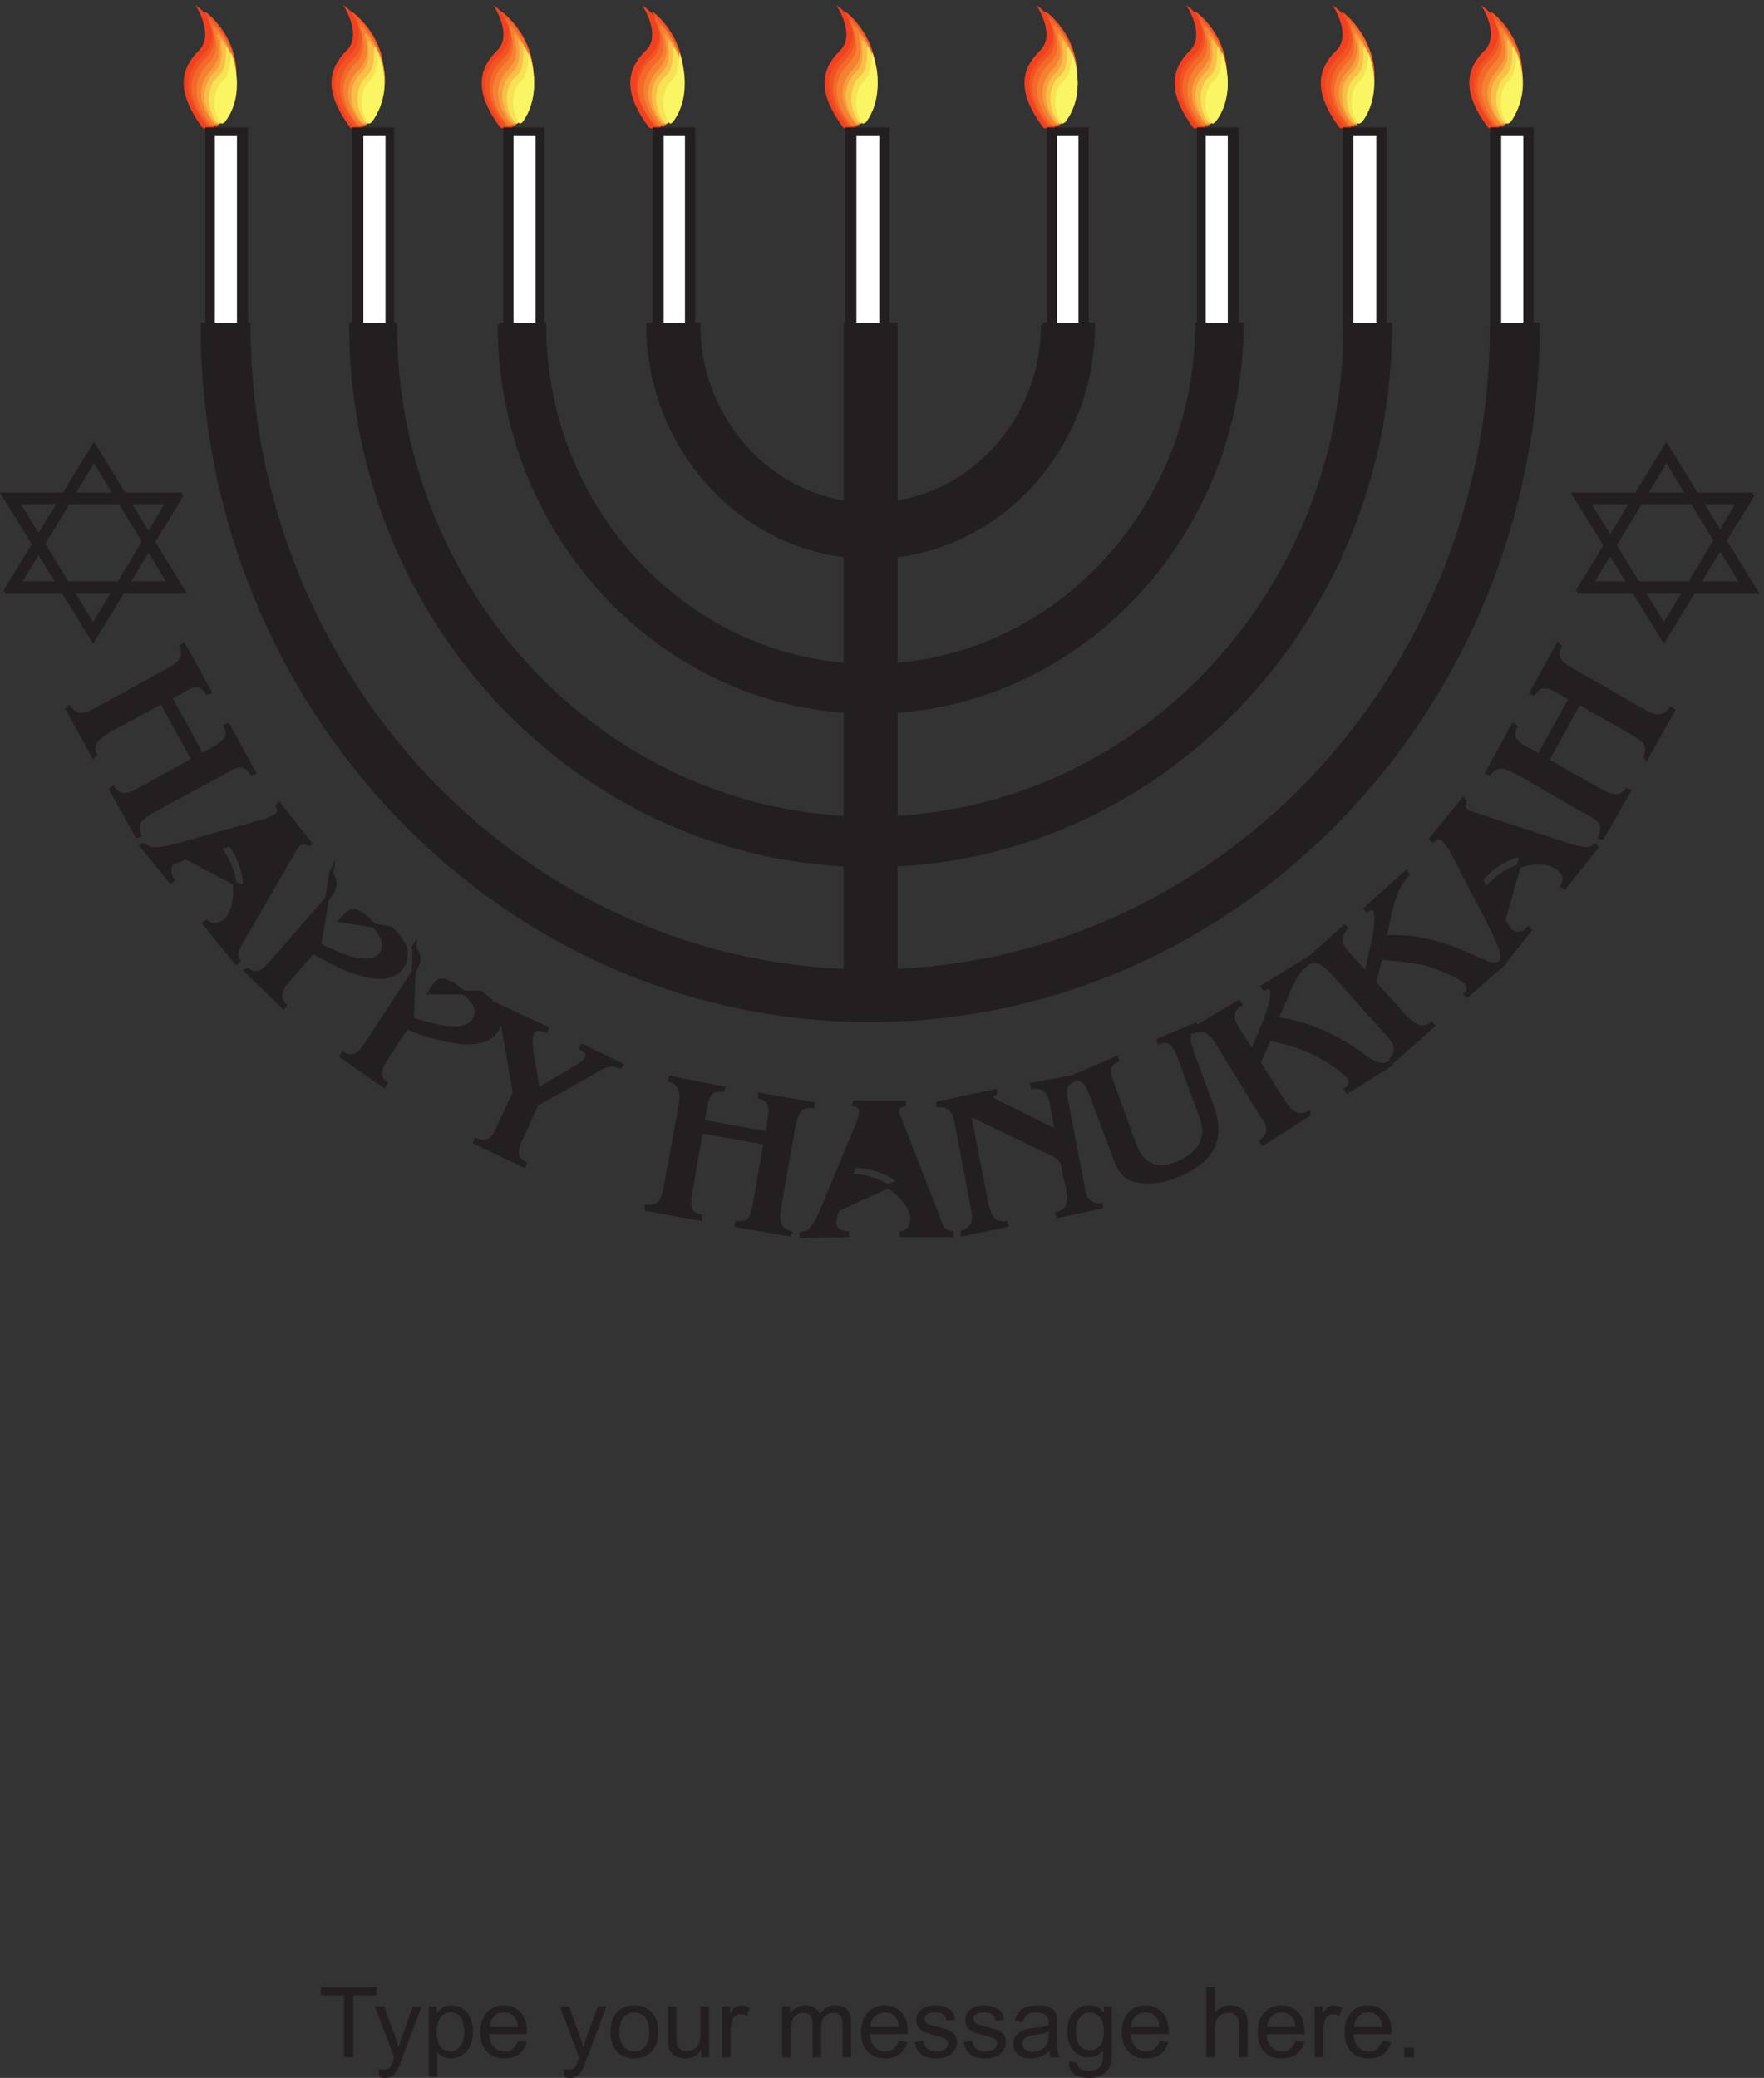 <svg xmlns="http://www.w3.org/2000/svg" xml:space="preserve" width="445.389" height="524.47"><rect width="100%" height="100%" fill="#333333" stroke="none"/><path d="m360.504 2664 60.113-109.84-101.523-56.25c-18.703-9.38-36.071-20.1-50.762 2.68l-4.008-2.68 49.426-88.41 4.008 1.34c-10.688 26.79 9.351 36.17 26.715 46.88l136.257 73.67c17.368 10.72 34.731 21.43 50.762-2.68l4.008 1.34-49.426 89.75-4.008-1.34c10.688-24.11-8.015-34.83-26.718-45.54l-18.7-10.72-60.113 109.84 20.035 10.71c17.368 12.06 36.071 21.44 50.766-1.34l4.008 1.34-49.43 89.75-4.008-2.68c10.688-25.45-9.347-36.16-25.379-45.54l-136.257-75.01c-17.368-9.38-34.731-18.75-52.098 4.02l-2.672-2.68 49.426-89.75 2.672 2.68c-10.688 24.11 10.687 34.83 28.054 46.88" style="fill:#231f20;fill-opacity:1;fill-rule:evenodd;stroke:none" transform="matrix(.133 0 0 -.133 -7.104 531.467)"/><path d="m360.504 2664 60.113-109.84-101.523-56.25c-18.703-9.38-36.071-20.1-50.762 2.68l-4.008-2.68 49.426-88.41 4.008 1.34c-10.688 26.79 9.351 36.17 26.715 46.88l136.257 73.67c17.368 10.72 34.731 21.43 50.762-2.68l4.008 1.34-49.426 89.75-4.008-1.34c10.688-24.11-8.015-34.83-26.718-45.54l-18.7-10.72-60.113 109.84 20.035 10.71c17.368 12.06 36.071 21.44 50.766-1.34l4.008 1.34-49.43 89.75-4.008-2.68c10.688-25.45-9.347-36.16-25.379-45.54l-136.257-75.01c-17.368-9.38-34.731-18.75-52.098 4.02l-2.672-2.68 49.426-89.75 2.672 2.68c-10.688 24.11 10.687 34.83 28.054 46.88z" style="fill:none;stroke:#231f20;stroke-width:7.5;stroke-linecap:butt;stroke-linejoin:miter;stroke-miterlimit:10;stroke-dasharray:none;stroke-opacity:1" transform="matrix(.133 0 0 -.133 -7.104 531.467)"/><path d="M469.551 2387.2c41.441-53.1 36.094-118.14 9.355-140.71-10.691-6.63-21.386-9.29-33.418 0l-4.011-2.65 60.156-74.34 4.012 2.66c-8.024 15.93-1.336 22.56 5.347 35.84l101.598 175.22c1.336 2.65 5.348 7.96 8.019 10.62 6.688 5.3 12.032 3.98 20.055 0l1.336 1.32-58.82 74.34-2.672-2.66c4.008-6.63 4.008-13.27-2.676-18.58-6.684-3.98-13.367-6.63-18.715-9.29l-171.113-47.79c-12.031-2.65-26.734-6.64-38.766-6.64-10.695-1.32-14.707 2.66-24.066 7.97l-2.672-1.33 54.809-67.7 4.011 2.66c-8.019 10.62-8.019 23.89-1.336 31.86 8.02 3.98 18.715 7.96 26.735 10.61l110.957-58.4c2.672 29.2-10.696 61.06-28.074 84.95l93.578 26.55-113.629-34.51" style="fill:#231f20;fill-opacity:1;fill-rule:evenodd;stroke:none" transform="matrix(.133 0 0 -.133 -7.104 531.467)"/><path d="M469.551 2387.2c41.441-53.1 36.094-118.14 9.355-140.71-10.691-6.63-21.386-9.29-33.418 0l-4.011-2.65 60.156-74.34 4.012 2.66c-8.024 15.93-1.336 22.56 5.347 35.84l101.598 175.22c1.336 2.65 5.348 7.96 8.019 10.62 6.688 5.3 12.032 3.98 20.055 0l1.336 1.32-58.82 74.34-2.672-2.66c4.008-6.63 4.008-13.27-2.676-18.58-6.684-3.98-13.367-6.63-18.715-9.29l-171.113-47.79c-12.031-2.65-26.734-6.64-38.766-6.64-10.695-1.32-14.707 2.66-24.066 7.97l-2.672-1.33 54.809-67.7 4.011 2.66c-8.019 10.62-8.019 23.89-1.336 31.86 8.02 3.98 18.715 7.96 26.735 10.61l110.957-58.4c2.672 29.2-10.696 61.06-28.074 84.95l93.578 26.55z" style="fill:none;stroke:#231f20;stroke-width:7.5;stroke-linecap:butt;stroke-linejoin:miter;stroke-miterlimit:10;stroke-dasharray:none;stroke-opacity:1" transform="matrix(.133 0 0 -.133 -7.104 531.467)"/><path d="m682.609 2340.5-1.285-2.68c16.727-20.14 2.571-37.58-11.582-52.35l-100.351-115.42c-14.153-14.76-24.446-29.52-46.317-14.76l-2.574-1.34 70.762-68.45 2.574 2.68c-18.012 20.14-2.574 37.58 11.578 53.69l42.457 48.31c38.598-24.15 131.234-72.47 164.684-33.55 24.445 28.19 6.433 55.03-18.012 77.84l-93.922 14.77c3.859 4.02 14.152 16.1 19.301 17.44 9.004 4.03 25.73-9.39 33.449-16.1 24.445-25.5 38.598-46.97 21.871-67.11-23.156-26.84-86.199 4.03-115.793 18.79l23.16 138.24" style="fill:#231f20;fill-opacity:1;fill-rule:evenodd;stroke:none" transform="matrix(.133 0 0 -.133 -7.104 531.467)"/><path d="m682.609 2340.5-1.285-2.68c16.727-20.14 2.571-37.58-11.582-52.35l-100.351-115.42c-14.153-14.76-24.446-29.52-46.317-14.76l-2.574-1.34 70.762-68.45 2.574 2.68c-18.012 20.14-2.574 37.58 11.578 53.69l42.457 48.31c38.598-24.15 131.234-72.47 164.684-33.55 24.445 28.19 6.433 55.03-18.012 77.84l-93.922 14.77c3.859 4.02 14.152 16.1 19.301 17.44 9.004 4.03 25.73-9.39 33.449-16.1 24.445-25.5 38.598-46.97 21.871-67.11-23.156-26.84-86.199 4.03-115.793 18.79z" style="fill:none;stroke:#231f20;stroke-width:7.5;stroke-linecap:butt;stroke-linejoin:miter;stroke-miterlimit:10;stroke-dasharray:none;stroke-opacity:1" transform="matrix(.133 0 0 -.133 -7.104 531.467)"/><path d="m840.613 2201-2.59-4.02c19.43-17.43 6.477-36.21-3.886-52.3l-84.203-128.73c-11.661-16.09-22.024-32.18-45.344-20.11l-2.59-4.02 80.316-56.32 2.594 4.02c-19.433 17.44-6.476 36.21 5.18 53.64l34.976 53.64c41.457-17.44 139.911-50.96 169.707-8.05 20.727 30.84-3.886 54.98-29.796 73.75l-95.864-.11c3.887 6.7 12.953 18.77 16.84 21.45 9.07 5.37 27.207-5.36 34.981-12.07 29.793-20.11 46.632-40.22 32.382-61.68-19.429-30.84-86.793-8.04-117.882 1.34l5.179 139.57" style="fill:#231f20;fill-opacity:1;fill-rule:evenodd;stroke:none" transform="matrix(.133 0 0 -.133 -7.104 531.467)"/><path d="m840.613 2201-2.59-4.02c19.43-17.43 6.477-36.21-3.886-52.3l-84.203-128.73c-11.661-16.09-22.024-32.18-45.344-20.11l-2.59-4.02 80.316-56.32 2.594 4.02c-19.433 17.44-6.476 36.21 5.18 53.64l34.976 53.64c41.457-17.44 139.911-50.96 169.707-8.05 20.727 30.84-3.886 54.98-29.796 73.75l-95.864-.11c3.887 6.7 12.953 18.77 16.84 21.45 9.07 5.37 27.207-5.36 34.981-12.07 29.793-20.11 46.632-40.22 32.382-61.68-19.429-30.84-86.793-8.04-117.882 1.34z" style="fill:none;stroke:#231f20;stroke-width:7.5;stroke-linecap:butt;stroke-linejoin:miter;stroke-miterlimit:10;stroke-dasharray:none;stroke-opacity:1" transform="matrix(.133 0 0 -.133 -7.104 531.467)"/><path d="m1072.13 1900.82 105.91 59.09c16.09 10.74 32.17 20.14 52.28 12.08l2.68 2.69-73.73 36.25-2.68-4.03c26.81-14.77 5.36-28.2-22.79-44.31l-58.99-34.91-12.06 68.48c-2.68 22.83-8.05 57.74 26.81 44.31l1.34 4.03-100.545 47-2.679-4.03c20.104-9.4 20.104-32.22 22.784-49.68l20.11-115.48-29.49-63.11c-8.045-20.15-18.767-37.6-44.24-26.86l-1.34-4.03L1048 1784l1.34 4.03c-24.13 12.08-13.41 33.57-4.02 53.71" style="fill:#231f20;fill-opacity:1;fill-rule:evenodd;stroke:none" transform="matrix(.133 0 0 -.133 -7.104 531.467)"/><path d="m1072.13 1900.82 105.91 59.09c16.09 10.74 32.17 20.14 52.28 12.08l2.68 2.69-73.73 36.25-2.68-4.03c26.81-14.77 5.36-28.2-22.79-44.31l-58.99-34.91-12.06 68.48c-2.68 22.83-8.05 57.74 26.81 44.31l1.34 4.03-100.545 47-2.679-4.03c20.104-9.4 20.104-32.22 22.784-49.68l20.11-115.48-29.49-63.11c-8.045-20.15-18.767-37.6-44.24-26.86l-1.34-4.03L1048 1784l1.34 4.03c-24.13 12.08-13.41 33.57-4.02 53.71z" style="fill:none;stroke:#231f20;stroke-width:7.5;stroke-linecap:butt;stroke-linejoin:miter;stroke-miterlimit:10;stroke-dasharray:none;stroke-opacity:1" transform="matrix(.133 0 0 -.133 -7.104 531.467)"/><path d="m1383.77 1848.82 122.8-21.4-20.02-115.06c-4-21.4-6.67-40.13-33.37-37.45l-1.33-4.02 100.1-17.39 1.34 2.68c-28.03 9.36-22.69 30.77-20.02 52.17l26.69 151.18c5.34 18.73 8.01 40.13 36.04 37.46v4.01l-100.11 17.39v-4.01c25.36-5.35 21.36-28.09 17.36-49.5l-2.68-20.07-124.12 22.74 5.34 22.75c2.66 20.06 6.67 40.13 33.36 37.46l1.34 2.67-100.11 20.07-1.33-4.01c26.69-9.37 22.69-30.78 20.02-50.84l-28.03-152.51c-4-18.73-6.68-38.8-36.04-37.46v-4.02l101.44-18.73v4.02c-25.36 6.69-22.69 30.76-17.35 52.17" style="fill:#231f20;fill-opacity:1;fill-rule:evenodd;stroke:none" transform="matrix(.133 0 0 -.133 -7.104 531.467)"/><path d="m1383.77 1848.82 122.8-21.4-20.02-115.06c-4-21.4-6.67-40.13-33.37-37.45l-1.33-4.02 100.1-17.39 1.34 2.68c-28.03 9.36-22.69 30.77-20.02 52.17l26.69 151.18c5.34 18.73 8.01 40.13 36.04 37.46v4.01l-100.11 17.39v-4.01c25.36-5.35 21.36-28.09 17.36-49.5l-2.68-20.07-124.12 22.74 5.34 22.75c2.66 20.06 6.67 40.13 33.36 37.46l1.34 2.67-100.11 20.07-1.33-4.01c26.69-9.37 22.69-30.78 20.02-50.84l-28.03-152.51c-4-18.73-6.68-38.8-36.04-37.46v-4.02l101.44-18.73v4.02c-25.36 6.69-22.69 30.76-17.35 52.17z" style="fill:none;stroke:#231f20;stroke-width:7.5;stroke-linecap:butt;stroke-linejoin:miter;stroke-miterlimit:10;stroke-dasharray:none;stroke-opacity:1" transform="matrix(.133 0 0 -.133 -7.104 531.467)"/><path d="M1668.22 1764.51c67.92-1.34 117.2-48.29 117.2-83.16-1.33-12.07-6.66-22.8-19.97-25.49v-4.02H1860v4.02c-17.31 2.69-19.98 13.42-25.3 28.17l-73.25 187.78c-1.33 4.02-4 9.39-5.33 13.41 0 8.05 5.33 13.42 13.32 14.76v4.02h-93.23l-1.33-4.02c8-1.34 13.32-5.37 13.32-13.42 0-8.04-2.66-13.41-5.32-21.46l-67.93-163.63c-3.99-9.39-10.65-25.49-18.64-33.53-5.33-10.73-10.66-10.73-21.31-13.42v-4.02l86.57 1.34v4.02c-11.99 0-25.31 8.05-23.98 20.12 0 8.05 2.67 18.78 6.66 25.49l115.87 52.31c-21.31 18.77-54.6 29.51-85.24 29.51l37.29 91.2-43.95-109.98" style="fill:#231f20;fill-opacity:1;fill-rule:evenodd;stroke:none" transform="matrix(.133 0 0 -.133 -7.104 531.467)"/><path d="M1668.22 1764.51c67.92-1.34 117.2-48.29 117.2-83.16-1.33-12.07-6.66-22.8-19.97-25.49v-4.02H1860v4.02c-17.31 2.69-19.98 13.42-25.3 28.17l-73.25 187.78c-1.33 4.02-4 9.39-5.33 13.41 0 8.05 5.33 13.42 13.32 14.76v4.02h-93.23l-1.33-4.02c8-1.34 13.32-5.37 13.32-13.42 0-8.04-2.66-13.41-5.32-21.46l-67.93-163.63c-3.99-9.39-10.65-25.49-18.64-33.53-5.33-10.73-10.66-10.73-21.31-13.42v-4.02l86.57 1.34v4.02c-11.99 0-25.31 8.05-23.98 20.12 0 8.05 2.67 18.78 6.66 25.49l115.87 52.31c-21.31 18.77-54.6 29.51-85.24 29.51l37.29 91.2z" style="fill:none;stroke:#231f20;stroke-width:7.5;stroke-linecap:butt;stroke-linejoin:miter;stroke-miterlimit:10;stroke-dasharray:none;stroke-opacity:1" transform="matrix(.133 0 0 -.133 -7.104 531.467)"/><path d="m2059.59 1848.57-107.88 53.81c-17.32 6.73-21.31 13.45-9.33 18.83v4.04l-107.88-22.87v-4.04c26.64 2.7 33.3-20.18 35.96-39.01l29.3-153.37c4-20.17 6.66-39.01-18.64-48.42v-4.04l82.58 17.49-1.34 4.03c-26.64-4.03-31.96 18.84-37.29 40.36l-31.97 166.82 150.51-72.65c9.32-4.03 21.31-9.41 25.3-18.83 4-6.73 5.33-24.22 8-32.29l3.99-17.48c2.67-18.84 6.66-40.36-19.98-48.44l1.33-4.03 81.25 17.48v2.7c-29.3-1.35-33.3 21.52-35.96 41.7l-29.3 152.02c-4 20.18-7.99 37.67 18.64 47.08v4.04l-83.91-16.14 1.33-4.04c27.98 2.69 33.3-17.49 37.3-39.01" style="fill:#231f20;fill-opacity:1;fill-rule:evenodd;stroke:none" transform="matrix(.133 0 0 -.133 -7.104 531.467)"/><path d="m2059.59 1848.57-107.88 53.81c-17.32 6.73-21.31 13.45-9.33 18.83v4.04l-107.88-22.87v-4.04c26.64 2.7 33.3-20.18 35.96-39.01l29.3-153.37c4-20.17 6.66-39.01-18.64-48.42v-4.04l82.58 17.49-1.34 4.03c-26.64-4.03-31.96 18.84-37.29 40.36l-31.97 166.82 150.51-72.65c9.32-4.03 21.31-9.41 25.3-18.83 4-6.73 5.33-24.22 8-32.29l3.99-17.48c2.67-18.84 6.66-40.36-19.98-48.44l1.33-4.03 81.25 17.48v2.7c-29.3-1.35-33.3 21.52-35.96 41.7l-29.3 152.02c-4 20.18-7.99 37.67 18.64 47.08v4.04l-83.91-16.14 1.33-4.04c27.98 2.69 33.3-17.49 37.3-39.01z" style="fill:none;stroke:#231f20;stroke-width:7.5;stroke-linecap:butt;stroke-linejoin:miter;stroke-miterlimit:10;stroke-dasharray:none;stroke-opacity:1" transform="matrix(.133 0 0 -.133 -7.104 531.467)"/><path d="M2169.15 1801c8.66-25 19.8-43.42 48.26-46.05 23.52-3.95 50.74 1.31 74.25 11.84 51.98 22.37 90.34 57.89 60.64 134.21l-35.89 97.37c-6.18 19.74-13.61 36.84 7.43 50l-1.24 2.63-69.3-28.95 1.24-3.94c22.27 9.21 30.94-9.22 39.6-32.9l39.6-107.89c14.85-36.85 1.24-69.74-44.55-89.48-37.13-14.47-65.59-6.58-81.68 34.21l-40.83 111.84c-8.67 22.37-14.86 39.48 7.42 50l-1.24 3.95-87.86-38.16 2.48-2.63c24.75 7.9 32.17-13.16 39.59-32.89" style="fill:#231f20;fill-opacity:1;fill-rule:evenodd;stroke:none" transform="matrix(.133 0 0 -.133 -7.104 531.467)"/><path d="M2169.15 1801c8.66-25 19.8-43.42 48.26-46.05 23.52-3.95 50.74 1.31 74.25 11.84 51.98 22.37 90.34 57.89 60.64 134.21l-35.89 97.37c-6.18 19.74-13.61 36.84 7.43 50l-1.24 2.63-69.3-28.95 1.24-3.94c22.27 9.21 30.94-9.22 39.6-32.9l39.6-107.89c14.85-36.85 1.24-69.74-44.55-89.48-37.13-14.47-65.59-6.58-81.68 34.21l-40.83 111.84c-8.67 22.37-14.86 39.48 7.42 50l-1.24 3.95-87.86-38.16 2.48-2.63c24.75 7.9 32.17-13.16 39.59-32.89z" style="fill:none;stroke:#231f20;stroke-width:7.5;stroke-linecap:butt;stroke-linejoin:miter;stroke-miterlimit:10;stroke-dasharray:none;stroke-opacity:1" transform="matrix(.133 0 0 -.133 -7.104 531.467)"/><path d="M2448.25 1880.72c12.14-16.02 21.59-33.36 0-50.72l2.7-4 86.36 54.72v2.67c-25.64-12.01-39.13 8-49.93 25.36l-44.53 70.73 20.24 45.38c31.04-6.68 58.03-14.68 85.02-26.7 17.54-9.34 55.32-32.03 67.47-48.04 4.05-8.01 1.35-16.02-6.75-21.35l2.7-4.01 80.97 50.72-2.7 2.66c-18.89-9.34-33.73 4.01-45.88 12.02l-16.19 12.01c-47.23 30.69-91.77 52.05-151.14 60.05l16.19 37.37c10.79 26.7 21.59 53.39 47.23 73.41l-2.7 4-86.36-53.38 2.69-4.01c6.75 4.01 10.8 4.01 13.5-1.33 8.1-12.01-13.5-64.06-18.89-76.08l-17.55-42.7-25.63 40.04c-10.8 17.35-20.25 34.69 2.69 50.71l-2.69 4-89.07-53.38 2.7-2.67c25.64 10.68 37.78-8 48.58-25.36l80.97-132.12" style="fill:#231f20;fill-opacity:1;fill-rule:evenodd;stroke:none" transform="matrix(.133 0 0 -.133 -7.104 531.467)"/><path d="M2448.25 1880.72c12.14-16.02 21.59-33.36 0-50.72l2.7-4 86.36 54.72v2.67c-25.64-12.01-39.13 8-49.93 25.36l-44.53 70.73 20.24 45.38c31.04-6.68 58.03-14.68 85.02-26.7 17.54-9.34 55.32-32.03 67.47-48.04 4.05-8.01 1.35-16.02-6.75-21.35l2.7-4.01 80.97 50.72-2.7 2.66c-18.89-9.34-33.73 4.01-45.88 12.02l-16.19 12.01c-47.23 30.69-91.77 52.05-151.14 60.05l16.19 37.37c10.79 26.7 21.59 53.39 47.23 73.41l-2.7 4-86.36-53.38 2.69-4.01c6.75 4.01 10.8 4.01 13.5-1.33 8.1-12.01-13.5-64.06-18.89-76.08l-17.55-42.7-25.63 40.04c-10.8 17.35-20.25 34.69 2.69 50.71l-2.69 4-89.07-53.38 2.7-2.67c25.64 10.68 37.78-8 48.58-25.36l80.97-132.12" style="fill:none;stroke:#231f20;stroke-width:7.5;stroke-linecap:butt;stroke-linejoin:miter;stroke-miterlimit:10;stroke-dasharray:none;stroke-opacity:1" transform="matrix(.133 0 0 -.133 -7.104 531.467)"/><path d="M2686.45 2035.11c13.46-14.6 25.57-29.21 8.08-50.45l2.69-2.66 76.71 67.72-2.7 2.65c-21.53-15.93-37.68 1.33-52.48 15.93l-56.52 62.41 12.11 47.8c30.95-2.65 60.56-5.31 88.82-11.95 20.19-6.64 60.56-21.24 74.02-35.85 5.38-6.64 5.38-15.93-1.35-21.24l2.69-2.66 69.98 61.08-2.69 2.65c-16.15-10.62-33.65 0-47.1 5.32l-17.5 7.96c-51.14 22.57-99.58 37.18-158.8 33.2l8.08 41.16c6.73 26.55 12.11 54.44 34.99 78.34l-2.69 3.98-76.71-69.04 2.69-2.66c6.73 3.99 9.42 6.64 13.46 1.33 10.77-10.63-1.35-63.74-5.38-78.34l-9.42-43.82-32.3 34.52c-13.46 14.61-25.57 31.87-6.73 51.79l-2.69 2.65-76.71-69.04 2.69-2.66c21.53 15.94 37.68 0 52.49-15.93l102.27-114.19" style="fill:#231f20;fill-opacity:1;fill-rule:evenodd;stroke:none" transform="matrix(.133 0 0 -.133 -7.104 531.467)"/><path d="M2686.45 2035.11c13.46-14.6 25.57-29.21 8.08-50.45l2.69-2.66 76.71 67.72-2.7 2.65c-21.53-15.93-37.68 1.33-52.48 15.93l-56.52 62.41 12.11 47.8c30.95-2.65 60.56-5.31 88.82-11.95 20.19-6.64 60.56-21.24 74.02-35.85 5.38-6.64 5.38-15.93-1.35-21.24l2.69-2.66 69.98 61.08-2.69 2.65c-16.15-10.62-33.65 0-47.1 5.32l-17.5 7.96c-51.14 22.57-99.58 37.18-158.8 33.2l8.08 41.16c6.73 26.55 12.11 54.44 34.99 78.34l-2.69 3.98-76.71-69.04 2.69-2.66c6.73 3.99 9.42 6.64 13.46 1.33 10.77-10.63-1.35-63.74-5.38-78.34l-9.42-43.82-32.3 34.52c-13.46 14.61-25.57 31.87-6.73 51.79l-2.69 2.65-76.71-69.04 2.69-2.66c21.53 15.94 37.68 0 52.49-15.93l102.27-114.19" style="fill:none;stroke:#231f20;stroke-width:7.5;stroke-linecap:butt;stroke-linejoin:miter;stroke-miterlimit:10;stroke-dasharray:none;stroke-opacity:1" transform="matrix(.133 0 0 -.133 -7.104 531.467)"/><path d="M2874.1 2308.08c44.4 52.75 111.68 62.22 138.59 39.22 9.42-8.11 14.8-18.94 6.73-32.46l4.03-2.7 60.55 75.74-2.69 2.7c-12.11-9.46-22.87-5.41-37.67-2.7l-193.76 63.57c-4.03 1.35-10.76 2.7-12.11 5.41-6.72 4.06-6.72 10.82-4.03 18.94l-2.69 2.7-60.55-74.39 4.04-2.71c5.38 6.77 12.1 6.77 18.84 1.36 4.03-4.06 8.07-10.82 13.45-16.23l82.07-158.25c4.04-10.82 12.11-25.7 14.8-36.52 2.69-12.18 1.35-16.23-2.69-27.05l1.35-2.71 55.16 68.98-2.69 2.71c-8.07-9.47-21.53-13.53-32.29-5.41-5.38 5.41-12.11 14.87-14.8 21.64l34.98 124.43c-29.6-5.41-59.2-24.34-78.04-48.69l-47.09 89.27 56.51-106.85" style="fill:#231f20;fill-opacity:1;fill-rule:evenodd;stroke:none" transform="matrix(.133 0 0 -.133 -7.104 531.467)"/><path d="M2874.1 2308.08c44.4 52.75 111.68 62.22 138.59 39.22 9.42-8.11 14.8-18.94 6.73-32.46l4.03-2.7 60.55 75.74-2.69 2.7c-12.11-9.46-22.87-5.41-37.67-2.7l-193.76 63.57c-4.03 1.35-10.76 2.7-12.11 5.41-6.72 4.06-6.72 10.82-4.03 18.94l-2.69 2.7-60.55-74.39 4.04-2.71c5.38 6.77 12.1 6.77 18.84 1.36 4.03-4.06 8.07-10.82 13.45-16.23l82.07-158.25c4.04-10.82 12.11-25.7 14.8-36.52 2.69-12.18 1.35-16.23-2.69-27.05l1.35-2.71 55.16 68.98-2.69 2.71c-8.07-9.47-21.53-13.53-32.29-5.41-5.38 5.41-12.11 14.87-14.8 21.64l34.98 124.43c-29.6-5.41-59.2-24.34-78.04-48.69l-47.09 89.27z" style="fill:none;stroke:#231f20;stroke-width:7.5;stroke-linecap:butt;stroke-linejoin:miter;stroke-miterlimit:10;stroke-dasharray:none;stroke-opacity:1" transform="matrix(.133 0 0 -.133 -7.104 531.467)"/><path d="m2990.07 2552.63 61.18 109.94 101.1-57.65c18.62-10.73 34.58-20.11 25.28-44.24l1.32-2.68 50.55 89.82-3.99 2.68c-17.29-22.79-35.92-13.41-54.54-2.68l-133.02 76.42c-17.29 9.38-34.58 20.11-23.94 45.58l-2.66 2.68-50.55-91.16 3.99-1.34c14.64 22.79 33.26 12.06 51.88 1.34l18.62-10.73-59.86-108.59-19.95 10.72c-18.62 9.39-37.25 20.11-25.27 44.24l-3.99 2.68-49.22-89.82 3.99-1.34c15.96 21.45 34.58 10.73 53.21 1.34l133.02-76.42c18.62-9.38 35.91-18.77 23.94-45.58l3.99-1.34 50.55 88.48-3.99 1.34c-14.64-20.11-34.58-9.38-54.54 1.34" style="fill:#231f20;fill-opacity:1;fill-rule:evenodd;stroke:none" transform="matrix(.133 0 0 -.133 -7.104 531.467)"/><path d="m2990.07 2552.63 61.18 109.94 101.1-57.65c18.62-10.73 34.58-20.11 25.28-44.24l1.32-2.68 50.55 89.82-3.99 2.68c-17.29-22.79-35.92-13.41-54.54-2.68l-133.02 76.42c-17.29 9.38-34.58 20.11-23.94 45.58l-2.66 2.68-50.55-91.16 3.99-1.34c14.64 22.79 33.26 12.06 51.88 1.34l18.62-10.73-59.86-108.59-19.95 10.72c-18.62 9.39-37.25 20.11-25.27 44.24l-3.99 2.68-49.22-89.82 3.99-1.34c15.96 21.45 34.58 10.73 53.21 1.34l133.02-76.42c18.62-9.38 35.91-18.77 23.94-45.58l3.99-1.34 50.55 88.48-3.99 1.34c-14.64-20.11-34.58-9.38-54.54 1.34z" style="fill:none;stroke:#231f20;stroke-width:7.5;stroke-linecap:butt;stroke-linejoin:miter;stroke-miterlimit:10;stroke-dasharray:none;stroke-opacity:1" transform="matrix(.133 0 0 -.133 -7.104 531.467)"/><path d="M2878.92 3753.19c-45.34 60.56-48.32 106.31-7.44 146.69 31.22 30.94-6.68 86.12-5.94 86.12 0 0 131.56-92.86 31.22-235.5l-17.84 2.69" style="fill:#f04221;fill-opacity:1;fill-rule:evenodd;stroke:none" transform="matrix(.133 0 0 -.133 -7.104 531.467)"/><path d="M2887.78 3756.34c-44.83 54.75-48.83 98.82-8 134.87 8.8 9.35 14.4 20.03 16.01 28.04 7.2 26.71-13.61 53.42-12.81 53.42 0 1.33.8 1.33 2.4 0 17.61-12.02 108.07-98.82 20.01-217.67 0 0-2.4 1.34-4 1.34h-13.61" style="fill:#f25323;fill-opacity:1;fill-rule:evenodd;stroke:none" transform="matrix(.133 0 0 -.133 -7.104 531.467)"/><path d="M2890.48 3758c-41.18 48-43.65 90.67-8.23 125.34 8.23 6.66 13.18 16 15.65 24 8.24 24-9.06 49.33-8.24 53.33 0 0 .82 1.33 1.65 0 15.65-12 98.02-94.67 16.48-202.67-.83 0-2.48 0-4.95 1.33-4.12 0-12.36-1.33-12.36-1.33" style="fill:#f4692a;fill-opacity:1;fill-rule:evenodd;stroke:none" transform="matrix(.133 0 0 -.133 -7.104 531.467)"/><path d="M2895.34 3758c-36.24 42.93-37.89 83.17-7.41 115.37 6.58 6.71 11.52 13.42 14 20.12 9.05 21.47-4.95 48.3-4.12 52.32 0 1.35.82 2.69 2.47 1.35 11.53-8.05 83.17-89.89 10.7-187.82h-4.11c-3.3 0-11.53-1.34-11.53-1.34" style="fill:#f58232;fill-opacity:1;fill-rule:evenodd;stroke:none" transform="matrix(.133 0 0 -.133 -7.104 531.467)"/><path d="M2901.19 3761c-29.8 36.55-32.21 73.1-6.44 100.51 5.63 6.53 9.66 13.06 12.07 18.28 9.66 18.27.81 43.07.81 49.6.8 2.61.8 2.61 1.61 2.61 8.85-6.53 69.24-83.54 5.64-168.39 0-1.31-1.62-1.31-3.23-1.31-2.41 0-10.46-1.3-10.46-1.3" style="fill:#f79e3d;fill-opacity:1;fill-rule:evenodd;stroke:none" transform="matrix(.133 0 0 -.133 -7.104 531.467)"/><path d="M2904.52 3761c-25.66 31.8-28.14 66.25-6.63 92.75 4.14 3.98 8.28 9.27 10.76 13.25 10.76 17.23 5.8 42.4 5.8 49.02.82 3.98.82 3.98 1.65 3.98 5.79-3.98 56.28-79.5 0-155.02 0-1.33-1.65-1.33-2.48-2.66-1.66 0-9.1-1.32-9.1-1.32" style="fill:#f9be47;fill-opacity:1;fill-rule:evenodd;stroke:none" transform="matrix(.133 0 0 -.133 -7.104 531.467)"/><path d="M2910.89 3761c-21.53 25.39-21.53 60.14-6.62 82.86 3.31 4 6.62 8.01 9.93 10.69 11.6 13.36 9.94 38.75 9.94 49.44.83 2.67.83 4.01 1.66 4.01 3.31-2.67 43.06-76.17-4.14-141.66-.83-1.33-1.66-2.67-3.32-2.67-.82 0-7.45-2.67-7.45-2.67" style="fill:#f7e256;fill-opacity:1;fill-rule:evenodd;stroke:none" transform="matrix(.133 0 0 -.133 -7.104 531.467)"/><path d="M2915.24 3761c-18.31 23.18-15.92 65.45 1.6 80.45 16.72 15 15.12 54.55 15.92 54.55 0 0 28.67-76.36-11.94-132.27l-5.58-2.73" style="fill:#faf562;fill-opacity:1;fill-rule:evenodd;stroke:none" transform="matrix(.133 0 0 -.133 -7.104 531.467)"/><path d="M2886 3750.5h75v-384h-75v384" style="fill:#231f20;fill-opacity:1;fill-rule:evenodd;stroke:none" transform="matrix(.133 0 0 -.133 -7.104 531.467)"/><path d="M2886 3750.5h75v-384h-75z" style="fill:none;stroke:#231f20;stroke-width:7.5;stroke-linecap:butt;stroke-linejoin:miter;stroke-miterlimit:10;stroke-dasharray:none;stroke-opacity:1" transform="matrix(.133 0 0 -.133 -7.104 531.467)"/><path d="M2899.5 3741.5h49.5v-387h-49.5v387" style="fill:#fff;fill-opacity:1;fill-rule:evenodd;stroke:none" transform="matrix(.133 0 0 -.133 -7.104 531.467)"/><path d="M2899.5 3741.5h49.5v-387h-49.5z" style="fill:none;stroke:#231f20;stroke-width:7.5;stroke-linecap:butt;stroke-linejoin:miter;stroke-miterlimit:10;stroke-dasharray:none;stroke-opacity:1" transform="matrix(.133 0 0 -.133 -7.104 531.467)"/><path d="M2596.76 3753.19c-45.14 60.56-48.1 106.31-6.66 146.69 31.08 30.94-7.4 86.12-6.66 86.12.74 0 131.72-92.86 31.82-235.5l-18.5 2.69" style="fill:#f04221;fill-opacity:1;fill-rule:evenodd;stroke:none" transform="matrix(.133 0 0 -.133 -7.104 531.467)"/><path d="M2605.06 3756.34c-44.03 54.75-48.03 98.82-7.2 134.87 8.8 9.35 14.41 20.03 16.01 28.04 6.4 26.71-13.61 53.42-12.81 53.42 0 1.33.8 1.33 1.6 0 17.61-12.02 108.87-98.82 20.01-217.67 0 0-2.4 1.34-3.2 1.34h-14.41" style="fill:#f25323;fill-opacity:1;fill-rule:evenodd;stroke:none" transform="matrix(.133 0 0 -.133 -7.104 531.467)"/><path d="M2611.23 3758c-39.09 48-41.48 90.67-7.18 125.34 7.97 6.66 12.76 16 15.15 24 7.18 24-9.57 49.33-8.77 53.33 0 0 .8 1.33 2.39 0 14.36-12 94.93-94.67 15.16-202.67-.8 0-2.39 0-3.99 1.33-3.99 0-12.76-1.33-12.76-1.33" style="fill:#f4692a;fill-opacity:1;fill-rule:evenodd;stroke:none" transform="matrix(.133 0 0 -.133 -7.104 531.467)"/><path d="M2615.1 3758c-35.57 42.93-37.99 83.17-7.28 115.37 6.47 6.71 11.32 13.42 13.75 20.12 8.08 21.47-4.85 48.3-4.04 52.32 0 1.35.81 2.69 2.42 1.35 11.32-8.05 81.66-89.89 9.7-187.82h-3.23c-3.24 0-11.32-1.34-11.32-1.34" style="fill:#f58232;fill-opacity:1;fill-rule:evenodd;stroke:none" transform="matrix(.133 0 0 -.133 -7.104 531.467)"/><path d="M2619.19 3761c-29.8 36.55-32.21 73.1-6.44 100.51 5.63 6.53 9.66 13.06 12.07 18.28 9.66 18.27.81 43.07.81 49.6.8 2.61.8 2.61 1.61 2.61 8.85-6.53 69.24-83.54 4.83-168.39 0-1.31-.81-1.31-2.42-1.31-2.41 0-10.46-1.3-10.46-1.3" style="fill:#f79e3d;fill-opacity:1;fill-rule:evenodd;stroke:none" transform="matrix(.133 0 0 -.133 -7.104 531.467)"/><path d="M2622.86 3761c-26.06 31.8-28.58 66.25-7.57 92.75 5.05 3.98 9.25 9.27 11.77 13.25 10.92 17.23 5.88 42.4 5.88 49.02 0 3.98 0 3.98.84 3.98 6.73-3.98 58-79.5 0-155.02 0-1.33-.84-1.33-1.68-2.66-1.68 0-9.24-1.32-9.24-1.32" style="fill:#f9be47;fill-opacity:1;fill-rule:evenodd;stroke:none" transform="matrix(.133 0 0 -.133 -7.104 531.467)"/><path d="M2628.04 3761c-22.11 25.39-22.96 60.14-7.65 82.86 4.25 4 7.65 8.01 11.06 10.69 11.9 13.36 10.2 38.75 10.2 49.44.85 2.67.85 4.01 1.7 4.01 3.4-2.67 44.23-76.17-5.1-141.66 0-1.33-.85-2.67-2.55-2.67-.85 0-7.66-2.67-7.66-2.67" style="fill:#f7e256;fill-opacity:1;fill-rule:evenodd;stroke:none" transform="matrix(.133 0 0 -.133 -7.104 531.467)"/><path d="M2632.63 3761c-19.59 23.18-17.04 65.45 1.7 80.45 17.89 15 16.19 54.55 17.04 54.55 0 0 30.67-76.36-12.78-132.27l-5.96-2.73" style="fill:#faf562;fill-opacity:1;fill-rule:evenodd;stroke:none" transform="matrix(.133 0 0 -.133 -7.104 531.467)"/><path d="M2607 3750.5h75v-384h-75v384" style="fill:#231f20;fill-opacity:1;fill-rule:evenodd;stroke:none" transform="matrix(.133 0 0 -.133 -7.104 531.467)"/><path d="M2607 3750.5h75v-384h-75z" style="fill:none;stroke:#231f20;stroke-width:7.5;stroke-linecap:butt;stroke-linejoin:miter;stroke-miterlimit:10;stroke-dasharray:none;stroke-opacity:1" transform="matrix(.133 0 0 -.133 -7.104 531.467)"/><path d="M2619 3741.5h51v-387h-51v387" style="fill:#fff;fill-opacity:1;fill-rule:evenodd;stroke:none" transform="matrix(.133 0 0 -.133 -7.104 531.467)"/><path d="M2619 3741.5h51v-387h-51z" style="fill:none;stroke:#231f20;stroke-width:7.5;stroke-linecap:butt;stroke-linejoin:miter;stroke-miterlimit:10;stroke-dasharray:none;stroke-opacity:1" transform="matrix(.133 0 0 -.133 -7.104 531.467)"/><path d="M2318.93 3753.19c-44.73 60.56-47.66 106.31-6.59 146.69 30.79 30.94-7.34 86.12-6.61 86.12.74 0 130.54-92.86 31.54-235.5l-18.34 2.69" style="fill:#f04221;fill-opacity:1;fill-rule:evenodd;stroke:none" transform="matrix(.133 0 0 -.133 -7.104 531.467)"/><path d="M2327.21 3756.34c-43.59 54.75-47.56 98.82-7.13 134.87 8.72 9.35 14.27 20.03 15.86 28.04 6.34 26.71-14.27 53.42-13.48 53.42 0 1.33.79 1.33 2.38 0 17.44-12.02 107.81-98.82 19.82-217.67 0 0-2.38 1.34-3.97 1.34h-13.48" style="fill:#f25323;fill-opacity:1;fill-rule:evenodd;stroke:none" transform="matrix(.133 0 0 -.133 -7.104 531.467)"/><path d="M2330.45 3758c-40.56 48-42.18 90.67-8.11 125.34 8.92 6.66 13.78 16 16.21 24 7.31 24-9.73 49.33-8.92 53.33 0 0 .82 1.33 2.44 0 14.6-12 95.7-94.67 15.41-202.67-.81 0-2.44 0-4.87 1.33-3.24 0-12.16-1.33-12.16-1.33" style="fill:#f4692a;fill-opacity:1;fill-rule:evenodd;stroke:none" transform="matrix(.133 0 0 -.133 -7.104 531.467)"/><path d="M2336.11 3758c-35.57 42.93-38 83.17-8.09 115.37 7.28 6.71 12.13 13.42 14.55 20.12 8.09 21.47-4.85 48.3-4.04 52.32 0 1.35.81 2.69 2.43 1.35 11.32-8.05 81.65-89.89 9.7-187.82h-4.04c-2.43 0-10.51-1.34-10.51-1.34" style="fill:#f58232;fill-opacity:1;fill-rule:evenodd;stroke:none" transform="matrix(.133 0 0 -.133 -7.104 531.467)"/><path d="M2340.5 3761c-30.02 36.55-32.45 73.1-7.3 100.51 6.48 6.53 10.54 13.06 12.97 18.28 9.74 18.27.81 43.07.81 49.6 0 2.61 0 2.61.81 2.61 9.74-6.53 69.76-83.54 5.68-168.39 0-1.31-1.62-1.31-3.24-1.31-2.44 0-9.73-1.3-9.73-1.3" style="fill:#f79e3d;fill-opacity:1;fill-rule:evenodd;stroke:none" transform="matrix(.133 0 0 -.133 -7.104 531.467)"/><path d="M2344.5 3761c-26.67 31.8-29.17 66.25-7.5 92.75 5 3.98 9.16 9.27 11.66 13.25 10.84 17.23 5 42.4 5 49.02.84 3.98.84 3.98 1.67 3.98 6.67-3.98 57.5-79.5 0-155.02 0-1.33-1.67-1.33-2.5-2.66-1.67 0-8.33-1.32-8.33-1.32" style="fill:#f9be47;fill-opacity:1;fill-rule:evenodd;stroke:none" transform="matrix(.133 0 0 -.133 -7.104 531.467)"/><path d="M2350.21 3761c-21.71 25.39-22.54 60.14-7.51 82.86 4.18 4 7.51 8.01 10.85 10.69 11.7 13.36 10.02 38.75 10.02 49.44.84 2.67.84 4.01 1.68 4.01 3.34-2.67 43.42-76.17-5.02-141.66-.83-1.33-1.66-2.67-3.34-2.67-.83 0-6.68-2.67-6.68-2.67" style="fill:#f7e256;fill-opacity:1;fill-rule:evenodd;stroke:none" transform="matrix(.133 0 0 -.133 -7.104 531.467)"/><path d="M2355.13 3761c-19.59 23.18-17.04 65.45 1.7 80.45 17.89 15 16.19 54.55 17.04 54.55 0 0 30.67-76.36-13.63-132.27l-5.11-2.73" style="fill:#faf562;fill-opacity:1;fill-rule:evenodd;stroke:none" transform="matrix(.133 0 0 -.133 -7.104 531.467)"/><path d="M2329.5 3750.5h72v-384h-72v384" style="fill:#231f20;fill-opacity:1;fill-rule:evenodd;stroke:none" transform="matrix(.133 0 0 -.133 -7.104 531.467)"/><path d="M2329.5 3750.5h72v-384h-72z" style="fill:none;stroke:#231f20;stroke-width:7.5;stroke-linecap:butt;stroke-linejoin:miter;stroke-miterlimit:10;stroke-dasharray:none;stroke-opacity:1" transform="matrix(.133 0 0 -.133 -7.104 531.467)"/><path d="M2338.5 3741.5h49.5v-387h-49.5v387" style="fill:#fff;fill-opacity:1;fill-rule:evenodd;stroke:none" transform="matrix(.133 0 0 -.133 -7.104 531.467)"/><path d="M2338.5 3741.5h49.5v-387h-49.5z" style="fill:none;stroke:#231f20;stroke-width:7.5;stroke-linecap:butt;stroke-linejoin:miter;stroke-miterlimit:10;stroke-dasharray:none;stroke-opacity:1" transform="matrix(.133 0 0 -.133 -7.104 531.467)"/><path d="M2034.59 3753.19c-45.55 60.56-48.53 106.31-6.72 146.69 31.36 30.94-7.46 86.12-6.72 86.12.75 0 132.91-92.86 32.11-235.5l-18.67 2.69" style="fill:#f04221;fill-opacity:1;fill-rule:evenodd;stroke:none" transform="matrix(.133 0 0 -.133 -7.104 531.467)"/><path d="M2042.68 3756.34c-43.6 54.75-47.57 98.82-7.93 134.87 9.51 9.35 15.06 20.03 16.65 28.04 6.34 26.71-14.27 53.42-13.48 53.42 0 1.33.79 1.33 2.38 0 17.44-12.02 107.81-98.82 19.82-217.67 0 0-2.38 1.34-3.97 1.34h-13.47" style="fill:#f25323;fill-opacity:1;fill-rule:evenodd;stroke:none" transform="matrix(.133 0 0 -.133 -7.104 531.467)"/><path d="M2045.64 3758c-40.75 48-43.2 90.67-8.15 125.34 8.96 6.66 13.85 16 16.3 24 7.34 24-9.78 49.33-8.97 53.33 0 0 .82 1.33 2.45 0 14.67-12 96.17-94.67 15.48-202.67-.81 0-2.44 0-4.89 1.33-4.07 0-12.22-1.33-12.22-1.33" style="fill:#f4692a;fill-opacity:1;fill-rule:evenodd;stroke:none" transform="matrix(.133 0 0 -.133 -7.104 531.467)"/><path d="M2051.45 3758c-36 42.93-38.45 83.17-8.18 115.37 7.37 6.71 12.27 13.42 14.73 20.12 8.18 21.47-4.91 48.3-4.09 52.32 0 1.35.82 2.69 2.45 1.35 11.46-8.05 82.64-89.89 9.82-187.82h-4.09c-3.27 0-10.64-1.34-10.64-1.34" style="fill:#f58232;fill-opacity:1;fill-rule:evenodd;stroke:none" transform="matrix(.133 0 0 -.133 -7.104 531.467)"/><path d="M2056.66 3761c-29.6 36.55-32 73.1-7.2 100.51 6.4 6.53 10.4 13.06 12.8 18.28 9.6 18.27 0 43.07 0 49.6.8 2.61.8 2.61 1.6 2.61 9.6-6.53 68.8-83.54 5.6-168.39 0-1.31-1.6-1.31-3.2-1.31-2.4 0-9.6-1.3-9.6-1.3" style="fill:#f79e3d;fill-opacity:1;fill-rule:evenodd;stroke:none" transform="matrix(.133 0 0 -.133 -7.104 531.467)"/><path d="M2060.65 3761c-26.26 31.8-28.72 66.25-7.38 92.75 4.92 3.98 9.02 9.27 11.48 13.25 10.67 17.23 4.93 42.4 4.93 49.02.82 3.98.82 3.98 1.64 3.98 6.56-3.98 56.61-79.5 0-155.02 0-1.33-1.64-1.33-2.46-2.66-1.65 0-8.21-1.32-8.21-1.32" style="fill:#f9be47;fill-opacity:1;fill-rule:evenodd;stroke:none" transform="matrix(.133 0 0 -.133 -7.104 531.467)"/><path d="M2065.4 3761c-21.94 25.39-22.78 60.14-7.6 82.86 4.22 4 7.6 8.01 10.97 10.69 11.82 13.36 10.13 38.75 10.13 49.44.84 2.67.84 4.01 1.69 4.01 3.37-2.67 43.03-76.17-5.07-141.66-.84-1.33-1.68-2.67-3.37-2.67-.85 0-6.75-2.67-6.75-2.67" style="fill:#f7e256;fill-opacity:1;fill-rule:evenodd;stroke:none" transform="matrix(.133 0 0 -.133 -7.104 531.467)"/><path d="M2070.13 3761c-19.59 23.18-17.04 65.45 1.7 80.45 17.89 15 16.19 54.55 17.04 54.55 0 0 30.67-76.36-13.63-132.27l-5.11-2.73" style="fill:#faf562;fill-opacity:1;fill-rule:evenodd;stroke:none" transform="matrix(.133 0 0 -.133 -7.104 531.467)"/><path d="M2044.5 3750.5h72v-384h-72v384" style="fill:#231f20;fill-opacity:1;fill-rule:evenodd;stroke:none" transform="matrix(.133 0 0 -.133 -7.104 531.467)"/><path d="M2044.5 3750.5h72v-384h-72z" style="fill:none;stroke:#231f20;stroke-width:7.5;stroke-linecap:butt;stroke-linejoin:miter;stroke-miterlimit:10;stroke-dasharray:none;stroke-opacity:1" transform="matrix(.133 0 0 -.133 -7.104 531.467)"/><path d="M2056.5 3741.5h48v-387h-48v387" style="fill:#fff;fill-opacity:1;fill-rule:evenodd;stroke:none" transform="matrix(.133 0 0 -.133 -7.104 531.467)"/><path d="M2056.5 3741.5h48v-387h-48z" style="fill:none;stroke:#231f20;stroke-width:7.5;stroke-linecap:butt;stroke-linejoin:miter;stroke-miterlimit:10;stroke-dasharray:none;stroke-opacity:1" transform="matrix(.133 0 0 -.133 -7.104 531.467)"/><path d="M1654.76 3753.19c-45.14 60.56-48.1 106.31-6.66 146.69 31.08 30.94-7.4 86.12-6.66 86.12.74 0 131.72-92.86 31.82-235.5l-18.5 2.69" style="fill:#f04221;fill-opacity:1;fill-rule:evenodd;stroke:none" transform="matrix(.133 0 0 -.133 -7.104 531.467)"/><path d="M1662.03 3756.34c-42.75 54.75-46.64 98.82-7 134.87 8.55 9.35 13.99 20.03 15.54 28.04 6.22 26.71-13.21 53.42-12.43 53.42 0 1.33 0 1.33 1.56 0 17.09-12.02 105.69-98.82 19.43-217.67 0 0-2.34 1.34-3.89 1.34h-13.21" style="fill:#f25323;fill-opacity:1;fill-rule:evenodd;stroke:none" transform="matrix(.133 0 0 -.133 -7.104 531.467)"/><path d="M1665.89 3758c-38.66 48-41.03 90.67-7.1 125.34 7.89 6.66 12.62 16 14.99 24 7.1 24-9.47 49.33-8.68 53.33 0 0 .79 1.33 2.36 0 14.21-12 93.9-94.67 15-202.67-.79 0-2.37 0-3.95 1.33-3.94 0-12.62-1.33-12.62-1.33" style="fill:#f4692a;fill-opacity:1;fill-rule:evenodd;stroke:none" transform="matrix(.133 0 0 -.133 -7.104 531.467)"/><path d="M1670.1 3758c-35.57 42.93-37.99 83.17-7.28 115.37 6.47 6.71 11.32 13.42 13.75 20.12 8.08 21.47-4.85 48.3-4.04 52.32 0 1.35.81 2.69 2.42 1.35 11.32-8.05 81.66-89.89 9.7-187.82h-3.23c-3.24 0-11.32-1.34-11.32-1.34" style="fill:#f58232;fill-opacity:1;fill-rule:evenodd;stroke:none" transform="matrix(.133 0 0 -.133 -7.104 531.467)"/><path d="M1677.31 3761c-29.79 36.55-32.2 73.1-7.24 100.51 6.44 6.53 10.47 13.06 12.88 18.28 9.66 18.27.8 43.07.8 49.6.81 2.61.81 2.61 1.62 2.61 8.85-6.53 69.24-83.54 4.83-168.39 0-1.31-1.61-1.31-2.42-1.31-2.41 0-10.47-1.3-10.47-1.3" style="fill:#f79e3d;fill-opacity:1;fill-rule:evenodd;stroke:none" transform="matrix(.133 0 0 -.133 -7.104 531.467)"/><path d="M1680.24 3761c-26.07 31.8-27.7 66.25-7.33 92.75 4.89 3.98 8.96 9.27 11.41 13.25 10.59 17.23 4.88 42.4 4.88 49.02.82 3.98.82 3.98 1.63 3.98 6.52-3.98 56.21-79.5 0-155.02 0-1.33-1.63-1.33-2.44-2.66-.82 0-8.15-1.32-8.15-1.32" style="fill:#f9be47;fill-opacity:1;fill-rule:evenodd;stroke:none" transform="matrix(.133 0 0 -.133 -7.104 531.467)"/><path d="M1686.56 3761c-20.91 25.39-21.71 60.14-7.24 82.86 4.02 4 7.24 8.01 10.45 10.69 11.26 13.36 9.66 38.75 9.66 49.44.8 2.67.8 4.01 1.6 4.01 3.22-2.67 41.82-76.17-4.82-141.66-.81-1.33-1.61-2.67-2.41-2.67-.81 0-7.24-2.67-7.24-2.67" style="fill:#f7e256;fill-opacity:1;fill-rule:evenodd;stroke:none" transform="matrix(.133 0 0 -.133 -7.104 531.467)"/><path d="M1691.54 3761c-18.74 23.18-16.3 65.45 1.63 80.45 17.11 15 15.48 54.55 16.29 54.55 0 0 29.34-76.36-12.22-132.27l-5.7-2.73" style="fill:#faf562;fill-opacity:1;fill-rule:evenodd;stroke:none" transform="matrix(.133 0 0 -.133 -7.104 531.467)"/><path d="M1662 3750.5h76.5v-384H1662v384" style="fill:#231f20;fill-opacity:1;fill-rule:evenodd;stroke:none" transform="matrix(.133 0 0 -.133 -7.104 531.467)"/><path d="M1662 3750.5h76.5v-384H1662Z" style="fill:none;stroke:#231f20;stroke-width:7.5;stroke-linecap:butt;stroke-linejoin:miter;stroke-miterlimit:10;stroke-dasharray:none;stroke-opacity:1" transform="matrix(.133 0 0 -.133 -7.104 531.467)"/><path d="M1675.5 3741.5h51v-387h-51v387" style="fill:#fff;fill-opacity:1;fill-rule:evenodd;stroke:none" transform="matrix(.133 0 0 -.133 -7.104 531.467)"/><path d="M1675.5 3741.5h51v-387h-51z" style="fill:none;stroke:#231f20;stroke-width:7.5;stroke-linecap:butt;stroke-linejoin:miter;stroke-miterlimit:10;stroke-dasharray:none;stroke-opacity:1" transform="matrix(.133 0 0 -.133 -7.104 531.467)"/><path d="M1286.09 3753.19c-45.55 60.56-48.53 106.31-6.72 146.69 31.36 30.94-7.46 86.12-6.72 86.12.75 0 132.91-92.86 32.11-235.5l-18.67 2.69" style="fill:#f04221;fill-opacity:1;fill-rule:evenodd;stroke:none" transform="matrix(.133 0 0 -.133 -7.104 531.467)"/><path d="M1296.03 3756.34c-42.75 54.75-46.64 98.82-7 134.87 8.55 9.35 13.99 20.03 15.54 28.04 6.22 26.71-13.98 53.42-13.21 53.42 0 1.33.78 1.33 2.34 0 17.09-12.02 105.69-98.82 19.43-217.67 0 0-2.34 1.34-3.89 1.34h-13.21" style="fill:#f25323;fill-opacity:1;fill-rule:evenodd;stroke:none" transform="matrix(.133 0 0 -.133 -7.104 531.467)"/><path d="M1297.29 3758c-40.99 48-42.63 90.67-8.2 125.34 9.02 6.66 13.94 16 16.4 24 7.38 24-9.84 49.33-9.02 53.33 0 0 .82 1.33 2.46 0 14.76-12 96.73-94.67 15.58-202.67-.82 0-2.46 0-4.92 1.33-3.28 0-12.3-1.33-12.3-1.33" style="fill:#f4692a;fill-opacity:1;fill-rule:evenodd;stroke:none" transform="matrix(.133 0 0 -.133 -7.104 531.467)"/><path d="M1304.11 3758c-35.57 42.93-38 83.17-8.09 115.37 7.28 6.71 12.13 13.42 14.55 20.12 8.09 21.47-4.85 48.3-4.04 52.32 0 1.35.81 2.69 2.43 1.35 11.32-8.05 81.65-89.89 9.7-187.82h-4.04c-2.43 0-10.51-1.34-10.51-1.34" style="fill:#f58232;fill-opacity:1;fill-rule:evenodd;stroke:none" transform="matrix(.133 0 0 -.133 -7.104 531.467)"/><path d="M1308.5 3761c-30.02 36.55-32.45 73.1-7.3 100.51 6.48 6.53 10.54 13.06 12.97 18.28 9.74 18.27.81 43.07.81 49.6l.81 2.61c9.74-6.53 69.76-83.54 5.68-168.39 0-1.31-1.62-1.31-3.24-1.31-2.44 0-9.73-1.3-9.73-1.3" style="fill:#f79e3d;fill-opacity:1;fill-rule:evenodd;stroke:none" transform="matrix(.133 0 0 -.133 -7.104 531.467)"/><path d="M1312.5 3761c-26.67 31.8-29.17 66.25-7.5 92.75 5 3.98 9.16 9.27 11.66 13.25 10.84 17.23 5 42.4 5 49.02.84 3.98.84 3.98 1.67 3.98 6.67-3.98 57.5-79.5 0-155.02 0-1.33-1.67-1.33-2.5-2.66-1.67 0-8.33-1.32-8.33-1.32" style="fill:#f9be47;fill-opacity:1;fill-rule:evenodd;stroke:none" transform="matrix(.133 0 0 -.133 -7.104 531.467)"/><path d="M1317.04 3761c-22.11 25.39-22.96 60.14-7.65 82.86 4.25 4 7.65 8.01 11.06 10.69 11.9 13.36 10.2 38.75 10.2 49.44.85 2.67.85 4.01 1.7 4.01 3.4-2.67 44.23-76.17-5.1-141.66-.85-1.33-1.7-2.67-3.4-2.67-.85 0-6.81-2.67-6.81-2.67" style="fill:#f7e256;fill-opacity:1;fill-rule:evenodd;stroke:none" transform="matrix(.133 0 0 -.133 -7.104 531.467)"/><path d="M1325.54 3761c-18.74 23.18-16.3 65.45 1.63 80.45 17.11 15 15.48 54.55 16.29 54.55 0 0 29.34-76.36-13.03-132.27l-4.89-2.73" style="fill:#faf562;fill-opacity:1;fill-rule:evenodd;stroke:none" transform="matrix(.133 0 0 -.133 -7.104 531.467)"/><path d="M1296 3750.5h73.5v-384H1296v384" style="fill:#231f20;fill-opacity:1;fill-rule:evenodd;stroke:none" transform="matrix(.133 0 0 -.133 -7.104 531.467)"/><path d="M1296 3750.5h73.5v-384H1296Z" style="fill:none;stroke:#231f20;stroke-width:7.5;stroke-linecap:butt;stroke-linejoin:miter;stroke-miterlimit:10;stroke-dasharray:none;stroke-opacity:1" transform="matrix(.133 0 0 -.133 -7.104 531.467)"/><path d="M1309.5 3741.5h48v-387h-48v387" style="fill:#fff;fill-opacity:1;fill-rule:evenodd;stroke:none" transform="matrix(.133 0 0 -.133 -7.104 531.467)"/><path d="M1309.5 3741.5h48v-387h-48z" style="fill:none;stroke:#231f20;stroke-width:7.5;stroke-linecap:butt;stroke-linejoin:miter;stroke-miterlimit:10;stroke-dasharray:none;stroke-opacity:1" transform="matrix(.133 0 0 -.133 -7.104 531.467)"/><path d="M1003.76 3753.19c-45.139 60.56-48.1 106.31-6.658 146.69 31.078 30.94-7.403 86.12-6.661 86.12.739 0 131.719-92.86 31.819-235.5l-18.5 2.69" style="fill:#f04221;fill-opacity:1;fill-rule:evenodd;stroke:none" transform="matrix(.133 0 0 -.133 -7.104 531.467)"/><path d="M1009.52 3756.34c-44.024 54.75-48.028 98.82-8 134.87 9.61 9.35 15.21 20.03 16.81 28.04 6.4 26.71-14.41 53.42-13.61 53.42 0 1.33.8 1.33 2.4 0 17.61-12.02 108.87-98.82 20.02-217.67 0 0-2.41 1.34-4.01 1.34h-13.61" style="fill:#f25323;fill-opacity:1;fill-rule:evenodd;stroke:none" transform="matrix(.133 0 0 -.133 -7.104 531.467)"/><path d="M1014.79 3758c-40.317 48-42.735 90.67-8.06 125.34 8.87 6.66 13.7 16 16.13 24 7.25 24-9.68 49.33-8.88 53.33 0 0 .81 1.33 2.42 0 14.52-12 95.15-94.67 15.32-202.67-.8 0-2.42 0-4.83 1.33-4.03 0-12.1-1.33-12.1-1.33" style="fill:#f4692a;fill-opacity:1;fill-rule:evenodd;stroke:none" transform="matrix(.133 0 0 -.133 -7.104 531.467)"/><path d="M1017.95 3758c-35.997 42.93-38.45 83.17-8.18 115.37 7.37 6.71 12.28 13.42 14.73 20.12 8.18 21.47-4.91 48.3-4.09 52.32 0 1.35.82 2.69 2.45 1.35 11.46-8.05 82.64-89.89 9.82-187.82h-4.09c-3.27 0-10.64-1.34-10.64-1.34" style="fill:#f58232;fill-opacity:1;fill-rule:evenodd;stroke:none" transform="matrix(.133 0 0 -.133 -7.104 531.467)"/><path d="M1023.5 3761c-30.016 36.55-32.449 73.1-7.3 100.51 6.48 6.53 10.54 13.06 12.97 18.28 9.74 18.27 0 43.07 0 49.6.81 2.61.81 2.61 1.62 2.61 9.74-6.53 69.76-83.54 5.68-168.39 0-1.31-1.62-1.31-3.24-1.31-2.44 0-9.73-1.3-9.73-1.3" style="fill:#f79e3d;fill-opacity:1;fill-rule:evenodd;stroke:none" transform="matrix(.133 0 0 -.133 -7.104 531.467)"/><path d="M1028.65 3761c-26.26 31.8-28.72 66.25-7.38 92.75 4.92 3.98 9.02 9.27 11.48 13.25 10.67 17.23 4.93 42.4 4.93 49.02.82 3.98.82 3.98 1.64 3.98 6.56-3.98 56.61-79.5 0-155.02 0-1.33-1.64-1.33-2.46-2.66-1.65 0-8.21-1.32-8.21-1.32" style="fill:#f9be47;fill-opacity:1;fill-rule:evenodd;stroke:none" transform="matrix(.133 0 0 -.133 -7.104 531.467)"/><path d="M1033.4 3761c-21.94 25.39-22.78 60.14-7.6 82.86 4.22 4 7.6 8.01 10.97 10.69 11.82 13.36 10.13 38.75 10.13 49.44.84 2.67.84 4.01 1.69 4.01 3.37-2.67 43.03-76.17-5.07-141.66-.84-1.33-1.68-2.67-3.37-2.67-.85 0-6.75-2.67-6.75-2.67" style="fill:#f7e256;fill-opacity:1;fill-rule:evenodd;stroke:none" transform="matrix(.133 0 0 -.133 -7.104 531.467)"/><path d="M1040.24 3761c-18.31 23.18-15.92 65.45 1.6 80.45 16.72 15 15.12 54.55 15.92 54.55 0 0 28.67-76.36-12.74-132.27l-4.78-2.73" style="fill:#faf562;fill-opacity:1;fill-rule:evenodd;stroke:none" transform="matrix(.133 0 0 -.133 -7.104 531.467)"/><path d="M1012.5 3750.5h70.5v-384h-70.5v384" style="fill:#231f20;fill-opacity:1;fill-rule:evenodd;stroke:none" transform="matrix(.133 0 0 -.133 -7.104 531.467)"/><path d="M1012.5 3750.5h70.5v-384h-70.5z" style="fill:none;stroke:#231f20;stroke-width:7.5;stroke-linecap:butt;stroke-linejoin:miter;stroke-miterlimit:10;stroke-dasharray:none;stroke-opacity:1" transform="matrix(.133 0 0 -.133 -7.104 531.467)"/><path d="M1024.5 3741.5h49.5v-387h-49.5v387" style="fill:#fff;fill-opacity:1;fill-rule:evenodd;stroke:none" transform="matrix(.133 0 0 -.133 -7.104 531.467)"/><path d="M1024.5 3741.5h49.5v-387h-49.5z" style="fill:none;stroke:#231f20;stroke-width:7.5;stroke-linecap:butt;stroke-linejoin:miter;stroke-miterlimit:10;stroke-dasharray:none;stroke-opacity:1" transform="matrix(.133 0 0 -.133 -7.104 531.467)"/><path d="M718.762 3753.19c-45.141 60.56-48.102 106.31-7.403 146.69 31.082 30.94-6.66 86.12-5.918 86.12.739 0 131.719-92.86 31.821-235.5l-18.5 2.69" style="fill:#f04221;fill-opacity:1;fill-rule:evenodd;stroke:none" transform="matrix(.133 0 0 -.133 -7.104 531.467)"/><path d="M725.223 3756.34c-44.883 54.75-48.965 98.82-8.16 134.87 9.792 9.35 15.503 20.03 16.32 28.04 7.344 26.71-13.871 53.42-13.059 53.42 0 1.33.817 1.33 2.449 0 17.954-12.02 110.985-98.82 20.403-217.67 0 0-2.449 1.34-4.082 1.34h-13.871" style="fill:#f25323;fill-opacity:1;fill-rule:evenodd;stroke:none" transform="matrix(.133 0 0 -.133 -7.104 531.467)"/><path d="M730.945 3758c-39.886 48-42.277 90.67-7.976 125.34 8.773 6.66 13.558 16 15.152 24 7.981 24-8.773 49.33-7.976 53.33 0 0 .8 1.33 2.394 0 14.359-12 94.129-94.67 15.156-202.67-.797 0-2.394 0-4.785 1.33-3.988 0-11.965-1.33-11.965-1.33" style="fill:#f4692a;fill-opacity:1;fill-rule:evenodd;stroke:none" transform="matrix(.133 0 0 -.133 -7.104 531.467)"/><path d="M734.453 3758c-36 42.93-38.453 83.17-8.18 115.37 7.364 6.71 12.274 13.42 13.907 20.12 9 21.47-4.09 48.3-3.27 52.32 0 1.35.817 2.69 2.453 1.35 11.453-8.05 82.637-89.89 9.817-187.82h-4.09c-3.274 0-10.637-1.34-10.637-1.34" style="fill:#f58232;fill-opacity:1;fill-rule:evenodd;stroke:none" transform="matrix(.133 0 0 -.133 -7.104 531.467)"/><path d="M740.18 3761c-32.09 36.55-33.782 73.1-7.602 100.51 6.754 6.53 10.977 13.06 12.668 18.28 10.977 18.27.844 43.07.844 49.6.844 2.61.844 2.61 1.687 2.61 10.133-6.53 72.621-83.54 5.911-168.39 0-1.31-1.688-1.31-3.375-1.31-2.536 0-10.133-1.3-10.133-1.3" style="fill:#f79e3d;fill-opacity:1;fill-rule:evenodd;stroke:none" transform="matrix(.133 0 0 -.133 -7.104 531.467)"/><path d="M742.5 3761c-26.668 31.8-29.168 66.25-7.5 92.75 5 3.98 9.168 9.27 10.832 13.25 11.668 17.23 5.836 42.4 5.836 49.02.832 3.98.832 3.98 1.664 3.98 6.668-3.98 57.5-79.5 0-155.02 0-1.33-1.664-1.33-2.5-2.66-1.664 0-8.332-1.32-8.332-1.32" style="fill:#f9be47;fill-opacity:1;fill-rule:evenodd;stroke:none" transform="matrix(.133 0 0 -.133 -7.104 531.467)"/><path d="M749.898 3761c-21.937 25.39-22.781 60.14-7.593 82.86 4.218 4 7.593 8.01 10.125 10.69 12.656 13.36 10.968 38.75 10.968 49.44.844 2.67.844 4.01 1.688 4.01 3.375-2.67 43.031-76.17-5.063-141.66-.843-1.33-1.687-2.67-3.375-2.67-.843 0-6.75-2.67-6.75-2.67" style="fill:#f7e256;fill-opacity:1;fill-rule:evenodd;stroke:none" transform="matrix(.133 0 0 -.133 -7.104 531.467)"/><path d="M753.668 3761c-19.168 23.18-17.5 65.45.832 80.45 17.5 15 16.668 54.55 16.668 54.55s30.832-76.36-12.5-132.27l-5-2.73" style="fill:#faf562;fill-opacity:1;fill-rule:evenodd;stroke:none" transform="matrix(.133 0 0 -.133 -7.104 531.467)"/><path d="M726 3750.5h72v-384h-72v384" style="fill:#231f20;fill-opacity:1;fill-rule:evenodd;stroke:none" transform="matrix(.133 0 0 -.133 -7.104 531.467)"/><path d="M726 3750.5h72v-384h-72z" style="fill:none;stroke:#231f20;stroke-width:7.5;stroke-linecap:butt;stroke-linejoin:miter;stroke-miterlimit:10;stroke-dasharray:none;stroke-opacity:1" transform="matrix(.133 0 0 -.133 -7.104 531.467)"/><path d="M739.5 3741.5H789v-387h-49.5v387" style="fill:#fff;fill-opacity:1;fill-rule:evenodd;stroke:none" transform="matrix(.133 0 0 -.133 -7.104 531.467)"/><path d="M739.5 3741.5H789v-387h-49.5z" style="fill:none;stroke:#231f20;stroke-width:7.5;stroke-linecap:butt;stroke-linejoin:miter;stroke-miterlimit:10;stroke-dasharray:none;stroke-opacity:1" transform="matrix(.133 0 0 -.133 -7.104 531.467)"/><path d="M438.094 3753.19c-44.934 60.56-47.879 106.31-7.367 146.69 30.937 30.94-6.629 86.12-5.891 86.12.734 0 130.379-92.86 31.672-235.5l-18.414 2.69" style="fill:#f04221;fill-opacity:1;fill-rule:evenodd;stroke:none" transform="matrix(.133 0 0 -.133 -7.104 531.467)"/><path d="M446.859 3756.34c-44.625 54.75-47.812 98.82-7.968 134.87 9.562 9.35 14.343 20.03 15.937 28.04 7.172 26.71-13.547 53.42-12.75 53.42 0 1.33.797 1.33 2.391 0 17.531-12.02 107.578-98.82 19.922-217.67 0 0-2.391 1.34-3.985 1.34h-13.547" style="fill:#f25323;fill-opacity:1;fill-rule:evenodd;stroke:none" transform="matrix(.133 0 0 -.133 -7.104 531.467)"/><path d="M449.637 3758c-40.75 48-43.196 90.67-8.149 125.34 8.965 6.66 13.039 16 15.485 24 8.152 24-8.965 49.33-8.149 53.33 0 0 .813 1.33 2.446 0 14.668-12 96.171-94.67 15.484-202.67-.816 0-2.445 0-4.891 1.33-4.074 0-12.226-1.33-12.226-1.33" style="fill:#f4692a;fill-opacity:1;fill-rule:evenodd;stroke:none" transform="matrix(.133 0 0 -.133 -7.104 531.467)"/><path d="M455.105 3758c-35.574 42.93-38 83.17-8.085 115.37 7.277 6.71 11.316 13.42 13.742 20.12 8.894 21.47-4.848 48.3-4.039 52.32 0 1.35.804 2.69 2.422 1.35 12.128-8.05 82.46-89.89 10.511-187.82h-4.043c-3.234 0-10.508-1.34-10.508-1.34" style="fill:#f58232;fill-opacity:1;fill-rule:evenodd;stroke:none" transform="matrix(.133 0 0 -.133 -7.104 531.467)"/><path d="M459.961 3761c-30.598 36.55-33.012 73.1-7.246 100.51 6.441 6.53 9.66 13.06 12.074 18.28 10.469 18.27.805 43.07.805 49.6.808 2.61.808 2.61 1.613 2.61 9.66-6.53 69.242-83.54 5.637-168.39 0-1.31-1.614-1.31-3.223-1.31-2.414 0-9.66-1.3-9.66-1.3" style="fill:#f79e3d;fill-opacity:1;fill-rule:evenodd;stroke:none" transform="matrix(.133 0 0 -.133 -7.104 531.467)"/><path d="M462.668 3761c-25.836 31.8-28.336 66.25-6.668 92.75 5 3.98 8.332 9.27 10.832 13.25 11.668 17.23 5.836 42.4 5.836 49.02.832 3.98.832 3.98 1.664 3.98 5.836-3.98 57.5-79.5 0-155.02 0-1.33-1.664-1.33-2.5-2.66-1.664 0-9.164-1.32-9.164-1.32" style="fill:#f9be47;fill-opacity:1;fill-rule:evenodd;stroke:none" transform="matrix(.133 0 0 -.133 -7.104 531.467)"/><path d="M467.449 3761c-21.484 25.39-22.344 60.14-6.875 82.86 4.297 4 6.875 8.01 10.313 10.69 12.89 13.36 11.172 38.75 11.172 49.44.859 2.67.859 4.01 1.718 4.01 2.578-2.67 43.828-76.17-5.156-141.66-.859-1.33-1.719-2.67-3.437-2.67-.86 0-7.735-2.67-7.735-2.67" style="fill:#f7e256;fill-opacity:1;fill-rule:evenodd;stroke:none" transform="matrix(.133 0 0 -.133 -7.104 531.467)"/><path d="M473.961 3761c-19.352 23.18-16.828 65.45 1.684 80.45 17.671 15 15.988 54.55 16.832 54.55 0 0 31.132-76.36-12.625-132.27l-5.891-2.73" style="fill:#faf562;fill-opacity:1;fill-rule:evenodd;stroke:none" transform="matrix(.133 0 0 -.133 -7.104 531.467)"/><path d="M447 3750.5h73.5v-384H447v384" style="fill:#231f20;fill-opacity:1;fill-rule:evenodd;stroke:none" transform="matrix(.133 0 0 -.133 -7.104 531.467)"/><path d="M447 3750.5h73.5v-384H447Z" style="fill:none;stroke:#231f20;stroke-width:7.5;stroke-linecap:butt;stroke-linejoin:miter;stroke-miterlimit:10;stroke-dasharray:none;stroke-opacity:1" transform="matrix(.133 0 0 -.133 -7.104 531.467)"/><path d="M457.5 3741.5H507v-387h-49.5v387" style="fill:#fff;fill-opacity:1;fill-rule:evenodd;stroke:none" transform="matrix(.133 0 0 -.133 -7.104 531.467)"/><path d="M457.5 3741.5H507v-387h-49.5z" style="fill:none;stroke:#231f20;stroke-width:7.5;stroke-linecap:butt;stroke-linejoin:miter;stroke-miterlimit:10;stroke-dasharray:none;stroke-opacity:1" transform="matrix(.133 0 0 -.133 -7.104 531.467)"/><path d="M2607.85 3380c0-517.02-404.44-937.6-902.94-937.6-495.82 0-901.601 420.58-901.601 937.6H720c0-565.24 442.07-1026 986.25-1026 544.18 0 986.25 460.76 986.25 1026h-84.65" style="fill:#231f20;fill-opacity:1;fill-rule:evenodd;stroke:none" transform="matrix(.133 0 0 -.133 -7.104 531.467)"/><path d="M2607.85 3380c0-517.02-404.44-937.6-902.94-937.6-495.82 0-901.601 420.58-901.601 937.6H720c0-565.24 442.07-1026 986.25-1026 544.18 0 986.25 460.76 986.25 1026h-84.65" style="fill:none;stroke:#231f20;stroke-width:7.5;stroke-linecap:butt;stroke-linejoin:miter;stroke-miterlimit:10;stroke-dasharray:none;stroke-opacity:1" transform="matrix(.133 0 0 -.133 -7.104 531.467)"/><path d="M2885.73 3380c0-676.75-530.37-1227.53-1181.57-1227.53-649.86 0-1178.887 550.78-1178.887 1227.53H438c0-727.68 567.96-1320 1267.5-1320 698.2 0 1267.5 592.32 1267.5 1320h-87.27" style="fill:#231f20;fill-opacity:1;fill-rule:evenodd;stroke:none" transform="matrix(.133 0 0 -.133 -7.104 531.467)"/><path d="M2885.73 3380c0-676.75-530.37-1227.53-1181.57-1227.53-649.86 0-1178.887 550.78-1178.887 1227.53H438c0-727.68 567.96-1320 1267.5-1320 698.2 0 1267.5 592.32 1267.5 1320h-87.27" style="fill:none;stroke:#231f20;stroke-width:7.5;stroke-linecap:butt;stroke-linejoin:miter;stroke-miterlimit:10;stroke-dasharray:none;stroke-opacity:1" transform="matrix(.133 0 0 -.133 -7.104 531.467)"/><path d="M2033.32 3380c0-187.66-147.44-341.81-327.07-341.81-179.62 0-327.07 154.15-327.07 341.81H1284c0-242.62 190.35-441 422.25-441s422.25 198.38 422.25 441h-95.18" style="fill:#231f20;fill-opacity:1;fill-rule:evenodd;stroke:none" transform="matrix(.133 0 0 -.133 -7.104 531.467)"/><path d="M2033.32 3380c0-187.66-147.44-341.81-327.07-341.81-179.62 0-327.07 154.15-327.07 341.81H1284c0-242.62 190.35-441 422.25-441s422.25 198.38 422.25 441h-95.18" style="fill:none;stroke:#231f20;stroke-width:7.5;stroke-linecap:butt;stroke-linejoin:miter;stroke-miterlimit:10;stroke-dasharray:none;stroke-opacity:1" transform="matrix(.133 0 0 -.133 -7.104 531.467)"/><path d="M1002 3380c0-404.45 316.58-735 704.25-735s704.25 330.55 704.25 735h-84.51c0-356.08-279.02-647.66-619.74-647.66s-619.74 291.58-619.74 647.66H1002" style="fill:#231f20;fill-opacity:1;fill-rule:evenodd;stroke:none" transform="matrix(.133 0 0 -.133 -7.104 531.467)"/><path d="M1002 3380c0-404.45 316.58-735 704.25-735s704.25 330.55 704.25 735h-84.51c0-356.08-279.02-647.66-619.74-647.66s-619.74 291.58-619.74 647.66H1002" style="fill:none;stroke:#231f20;stroke-width:7.5;stroke-linecap:butt;stroke-linejoin:miter;stroke-miterlimit:10;stroke-dasharray:none;stroke-opacity:1" transform="matrix(.133 0 0 -.133 -7.104 531.467)"/><path d="M1659 3380h94.5V2109.5H1659V3380" style="fill:#231f20;fill-opacity:1;fill-rule:evenodd;stroke:none" transform="matrix(.133 0 0 -.133 -7.104 531.467)"/><path d="M1659 3380h94.5V2109.5H1659Z" style="fill:none;stroke:#231f20;stroke-width:7.5;stroke-linecap:butt;stroke-linejoin:miter;stroke-miterlimit:10;stroke-dasharray:none;stroke-opacity:1" transform="matrix(.133 0 0 -.133 -7.104 531.467)"/><path d="M89.797 2889.01h285.406l-143.375 234.81ZM63 2873h339l-170.172 277.5L63 2873" style="fill:#231f20;fill-opacity:1;fill-rule:evenodd;stroke:none" transform="matrix(.133 0 0 -.133 -7.104 531.467)"/><path d="M89.797 2889.01h285.406l-143.375 234.81-142.031-234.81M63 2873h339l-170.172 277.5L63 2873" style="fill:none;stroke:#231f20;stroke-width:7.5;stroke-linecap:butt;stroke-linejoin:miter;stroke-miterlimit:10;stroke-dasharray:none;stroke-opacity:1" transform="matrix(.133 0 0 -.133 -7.104 531.467)"/><path d="M372.203 3042.69H86.797l143.375-234.26ZM399 3057.5H60l170.172-276L399 3057.5" style="fill:#231f20;fill-opacity:1;fill-rule:evenodd;stroke:none" transform="matrix(.133 0 0 -.133 -7.104 531.467)"/><path d="M372.203 3042.69H86.797l143.375-234.26 142.031 234.26M399 3057.5H60l170.172-276L399 3057.5" style="fill:none;stroke:#231f20;stroke-width:7.5;stroke-linecap:butt;stroke-linejoin:miter;stroke-miterlimit:10;stroke-dasharray:none;stroke-opacity:1" transform="matrix(.133 0 0 -.133 -7.104 531.467)"/><path d="M3074.8 2889.01h285.4l-143.37 234.81zM3048 2873h339l-170.17 277.5L3048 2873" style="fill:#231f20;fill-opacity:1;fill-rule:evenodd;stroke:none" transform="matrix(.133 0 0 -.133 -7.104 531.467)"/><path d="M3074.8 2889.01h285.4l-143.37 234.81-142.03-234.81M3048 2873h339l-170.17 277.5L3048 2873" style="fill:none;stroke:#231f20;stroke-width:7.5;stroke-linecap:butt;stroke-linejoin:miter;stroke-miterlimit:10;stroke-dasharray:none;stroke-opacity:1" transform="matrix(.133 0 0 -.133 -7.104 531.467)"/><path d="M3354.2 3042.69h-285.4l143.37-234.26zm26.8 14.81h-339l170.17-276 168.83 276" style="fill:#231f20;fill-opacity:1;fill-rule:evenodd;stroke:none" transform="matrix(.133 0 0 -.133 -7.104 531.467)"/><path d="M3354.2 3042.69h-285.4l143.37-234.26 142.03 234.26m26.8 14.81h-339l170.17-276 168.83 276" style="fill:none;stroke:#231f20;stroke-width:7.5;stroke-linecap:butt;stroke-linejoin:miter;stroke-miterlimit:10;stroke-dasharray:none;stroke-opacity:1" transform="matrix(.133 0 0 -.133 -7.104 531.467)"/><path d="M706.477 91.617v117.434h-43.868v15.711h105.536v-15.711h-44.051V91.617h-17.617m67.308-37.14-1.816 15.343c3.574-.968 6.691-1.453 9.355-1.453 3.633 0 6.539.61 8.719 1.82 2.18 1.211 3.965 2.903 5.355 5.086 1.032 1.633 2.696 5.692 4.997 12.168.3.907.785 2.239 1.453 3.996l-36.602 96.633h17.621l20.071-55.855c2.605-7.082 4.933-14.531 6.992-22.34a220.101 220.101 0 0 0 6.722 21.977l20.618 56.218h16.347l-36.691-98.09c-3.938-10.593-6.996-17.886-9.176-21.886-2.906-5.387-6.238-9.336-9.992-11.852-3.754-2.511-8.231-3.765-13.438-3.765-3.148 0-6.66.664-10.535 2m93.727.179V188.07h14.894v-12.531c3.512 4.902 7.477 8.582 11.895 11.031 4.422 2.453 9.781 3.68 16.078 3.68 8.234 0 15.5-2.117 21.797-6.355 6.297-4.239 11.051-10.219 14.258-17.938 3.207-7.723 4.812-16.184 4.812-25.387 0-9.867-1.769-18.754-5.312-26.656-3.543-7.898-8.688-13.953-15.442-18.164-6.75-4.207-13.847-6.312-21.293-6.312-5.449 0-10.34 1.152-14.672 3.453-4.328 2.3-7.882 5.207-10.668 8.718V54.656Zm14.804 84.645c0-12.414 2.512-21.586 7.536-27.52 5.027-5.933 11.113-8.902 18.257-8.902 7.266 0 13.485 3.074 18.661 9.219 5.175 6.148 7.765 15.668 7.765 28.566 0 12.289-2.527 21.492-7.582 27.606-5.055 6.117-11.094 9.175-18.117 9.175-6.965 0-13.125-3.254-18.484-9.765-5.356-6.508-8.036-15.969-8.036-28.379m154.224-16.621 16.89-2.09c-2.66-9.867-7.6-17.527-14.8-22.977-7.21-5.449-16.41-8.175-27.61-8.175-14.11 0-25.297 4.347-33.563 13.035-8.262 8.687-12.394 20.875-12.394 36.554 0 16.227 4.175 28.821 12.531 37.782 8.355 8.961 19.195 13.441 32.516 13.441 12.89 0 23.43-4.391 31.6-13.168 8.18-8.781 12.27-21.133 12.27-37.055 0-.968-.03-2.422-.1-4.359h-71.927c.606-10.598 3.606-18.711 8.992-24.34 5.387-5.633 12.105-8.449 20.165-8.449 5.99 0 11.1 1.574 15.34 4.723 4.24 3.152 7.6 8.175 10.09 15.078zm-53.677 26.429h53.857c-.73 8.114-2.79 14.2-6.18 18.254-5.2 6.297-11.95 9.446-20.25 9.446-7.51 0-13.821-2.512-18.938-7.539-5.114-5.024-7.946-11.747-8.489-20.161m141.927-94.632-1.82 15.343c3.57-.968 6.69-1.453 9.35-1.453 3.64 0 6.54.61 8.72 1.82 2.18 1.211 3.97 2.903 5.36 5.086 1.03 1.633 2.69 5.692 4.99 12.168.31.907.79 2.239 1.46 3.996l-36.6 96.633h17.62l20.07-55.855c2.6-7.082 4.93-14.531 6.99-22.34a221.68 221.68 0 0 0 6.72 21.977l20.62 56.218h16.35l-36.69-98.09c-3.94-10.593-7-17.886-9.18-21.886-2.91-5.387-6.24-9.336-9.99-11.852-3.76-2.512-8.23-3.765-13.44-3.765-3.15 0-6.66.664-10.53 2m87.64 85.367c0 17.863 4.96 31.094 14.89 39.687 8.29 7.149 18.41 10.719 30.34 10.719 13.25 0 24.09-4.344 32.51-13.031 8.42-8.692 12.62-20.692 12.62-36.012 0-12.41-1.86-22.176-5.58-29.289-3.73-7.113-9.15-12.64-16.26-16.574-7.11-3.938-14.88-5.907-23.29-5.907-13.51 0-24.42 4.332-32.75 12.989-8.32 8.66-12.48 21.133-12.48 37.418zm16.8 0c0-12.352 2.69-21.598 8.08-27.746 5.39-6.145 12.17-9.219 20.35-9.219 8.11 0 14.86 3.09 20.25 9.266 5.39 6.175 8.08 15.589 8.08 28.246 0 11.925-2.71 20.964-8.13 27.109-5.41 6.145-12.15 9.219-20.2 9.219-8.18 0-14.96-3.059-20.35-9.176-5.39-6.113-8.08-15.348-8.08-27.699m155.49-48.227v14.168c-7.51-10.898-17.71-16.348-30.6-16.348-5.69 0-11.01 1.09-15.94 3.27-4.94 2.18-8.6 4.922-10.99 8.223-2.39 3.297-4.07 7.34-5.04 12.121-.67 3.211-1 8.297-1 15.262v59.757h16.35v-53.492c0-8.539.33-14.289 1-17.258 1.02-4.297 3.2-7.672 6.53-10.125 3.33-2.453 7.45-3.679 12.36-3.679 4.9 0 9.5 1.257 13.8 3.769 4.3 2.516 7.34 5.934 9.13 10.262 1.78 4.332 2.68 10.613 2.68 18.848v51.675h16.34V91.617h-14.62m39.61 0v96.453h14.71v-14.621c3.76 6.84 7.22 11.352 10.4 13.531 3.18 2.18 6.68 3.27 10.49 3.27 5.51 0 11.11-1.754 16.8-5.27l-5.63-15.164c-3.99 2.36-7.99 3.539-11.99 3.539-3.57 0-6.78-1.074-9.63-3.222-2.84-2.149-4.87-5.133-6.08-8.945-1.81-5.813-2.72-12.168-2.72-19.075V91.617h-16.35m114.18 0v96.453h14.62v-13.531c3.03 4.723 7.06 8.52 12.08 11.399 5.03 2.875 10.75 4.312 17.17 4.312 7.14 0 13-1.484 17.57-4.449 4.57-2.969 7.8-7.117 9.68-12.446 7.62 11.266 17.55 16.895 29.78 16.895 9.57 0 16.93-2.648 22.07-7.945 5.15-5.301 7.72-13.457 7.72-24.477v-66.21h-16.25v60.761c0 6.539-.54 11.246-1.59 14.121-1.06 2.875-2.99 5.191-5.77 6.949-2.79 1.754-6.05 2.633-9.81 2.633-6.78 0-12.41-2.254-16.89-6.766-4.48-4.511-6.72-11.73-6.72-21.66V91.617h-16.35v62.668c0 7.266-1.33 12.715-4 16.348-2.66 3.633-7.02 5.449-13.07 5.449-4.61 0-8.86-1.211-12.77-3.633-3.9-2.422-6.73-5.965-8.49-10.625-1.75-4.664-2.63-11.383-2.63-20.164V91.617h-16.35m221.03 31.063 16.89-2.09c-2.66-9.867-7.6-17.527-14.8-22.977-7.21-5.449-16.41-8.175-27.61-8.175-14.11 0-25.3 4.347-33.56 13.035-8.26 8.687-12.4 20.875-12.4 36.554 0 16.227 4.18 28.821 12.53 37.782 8.36 8.961 19.2 13.441 32.52 13.441 12.89 0 23.43-4.391 31.6-13.168 8.18-8.781 12.27-21.133 12.27-37.055 0-.968-.03-2.422-.1-4.359h-71.93c.61-10.598 3.61-18.711 9-24.34 5.38-5.633 12.1-8.449 20.16-8.449 5.99 0 11.1 1.574 15.34 4.723 4.24 3.152 7.6 8.175 10.09 15.078zm-53.68 26.429h53.86c-.73 8.114-2.79 14.2-6.18 18.254-5.2 6.297-11.95 9.446-20.25 9.446-7.51 0-13.82-2.512-18.94-7.539-5.11-5.024-7.94-11.747-8.49-20.161m84.11-28.699 16.17 2.543c.91-6.48 3.43-11.445 7.58-14.894 4.15-3.454 9.94-5.18 17.39-5.18 7.51 0 13.08 1.531 16.71 4.59 3.64 3.054 5.45 6.644 5.45 10.761 0 3.692-1.6 6.598-4.81 8.719-2.24 1.453-7.81 3.297-16.71 5.539-11.99 3.028-20.3 5.645-24.93 7.856-4.63 2.211-8.14 5.269-10.54 9.172-2.39 3.906-3.58 8.222-3.58 12.941 0 4.301.98 8.281 2.95 11.945a26.5 26.5 0 0 0 8.04 9.129c2.54 1.875 6.01 3.465 10.39 4.766 4.39 1.305 9.1 1.953 14.13 1.953 7.56 0 14.21-1.09 19.93-3.27 5.72-2.179 9.95-5.128 12.67-8.855 2.73-3.723 4.6-8.703 5.63-14.937l-15.98-2.18c-.73 4.965-2.83 8.84-6.32 11.625-3.48 2.785-8.39 4.176-14.75 4.176-7.51 0-12.87-1.243-16.08-3.723-3.2-2.484-4.81-5.391-4.81-8.719 0-2.121.66-4.027 2-5.722 1.33-1.758 3.42-3.211 6.27-4.36 1.63-.605 6.44-1.996 14.43-4.18 11.57-3.085 19.64-5.613 24.21-7.582 4.57-1.968 8.16-4.828 10.76-8.582 2.6-3.753 3.9-8.414 3.9-13.984 0-5.449-1.59-10.582-4.77-15.394-3.17-4.817-7.76-8.54-13.75-11.172-6-2.633-12.78-3.954-20.35-3.954-12.53 0-22.08 2.606-28.65 7.813s-10.76 12.926-12.58 23.16m93 0 16.17 2.543c.91-6.48 3.43-11.445 7.58-14.894 4.15-3.454 9.94-5.18 17.39-5.18 7.51 0 13.08 1.531 16.71 4.59 3.64 3.054 5.45 6.644 5.45 10.761 0 3.692-1.6 6.598-4.81 8.719-2.24 1.453-7.81 3.297-16.71 5.539-11.99 3.028-20.3 5.645-24.93 7.856-4.63 2.211-8.14 5.269-10.54 9.172-2.39 3.906-3.58 8.222-3.58 12.941 0 4.301.98 8.281 2.95 11.945a26.5 26.5 0 0 0 8.04 9.129c2.54 1.875 6.01 3.465 10.39 4.766 4.39 1.305 9.1 1.953 14.13 1.953 7.56 0 14.21-1.09 19.93-3.27 5.72-2.179 9.95-5.128 12.67-8.855 2.73-3.723 4.6-8.703 5.63-14.937l-15.98-2.18c-.73 4.965-2.83 8.84-6.32 11.625-3.48 2.785-8.39 4.176-14.75 4.176-7.51 0-12.87-1.243-16.08-3.723-3.2-2.484-4.81-5.391-4.81-8.719 0-2.121.66-4.027 2-5.722 1.33-1.758 3.42-3.211 6.27-4.36 1.63-.605 6.44-1.996 14.43-4.18 11.57-3.085 19.64-5.613 24.21-7.582 4.57-1.968 8.16-4.828 10.76-8.582 2.6-3.753 3.9-8.414 3.9-13.984 0-5.449-1.59-10.582-4.77-15.394-3.17-4.817-7.76-8.54-13.75-11.172-6-2.633-12.78-3.954-20.35-3.954-12.53 0-22.08 2.606-28.65 7.813s-10.76 12.926-12.58 23.16m162.48-16.894c-6.06-5.145-11.88-8.778-17.49-10.899-5.59-2.117-11.6-3.18-18.02-3.18-10.6 0-18.74 2.59-24.43 7.766-5.69 5.18-8.54 11.793-8.54 19.848 0 4.722 1.08 9.035 3.23 12.941 2.14 3.903 4.96 7.039 8.44 9.399 3.48 2.359 7.4 4.148 11.76 5.359 3.21.848 8.05 1.664 14.53 2.449 13.2 1.578 22.92 3.453 29.16 5.633.06 2.242.09 3.664.09 4.27 0 6.66-1.54 11.351-4.63 14.074-4.18 3.695-10.39 5.543-18.62 5.543-7.69 0-13.37-1.348-17.03-4.043-3.66-2.696-6.37-7.461-8.13-14.305l-15.98 2.18c1.45 6.844 3.84 12.367 7.17 16.574 3.33 4.211 8.15 7.449 14.44 9.719 6.3 2.273 13.6 3.406 21.89 3.406 8.23 0 14.92-.969 20.07-2.906 5.15-1.938 8.93-4.375 11.35-7.313 2.43-2.933 4.12-6.644 5.09-11.125.54-2.785.82-7.808.82-15.074v-21.797c0-15.199.34-24.808 1.04-28.836.7-4.027 2.07-7.886 4.13-11.582h-17.07c-1.7 3.39-2.79 7.36-3.27 11.899zm-1.36 36.511c-5.94-2.422-14.84-4.48-26.7-6.175-6.73-.969-11.48-2.059-14.26-3.27-2.79-1.211-4.94-2.984-6.45-5.312-1.51-2.332-2.27-4.922-2.27-7.766 0-4.359 1.65-7.992 4.95-10.899 3.3-2.906 8.13-4.359 14.48-4.359 6.3 0 11.9 1.375 16.8 4.133 4.91 2.754 8.51 6.523 10.81 11.305 1.76 3.695 2.64 9.144 2.64 16.347v5.996m38.43-56.402 15.89-2.36c.66-4.906 2.51-8.476 5.54-10.714 4.05-3.031 9.59-4.543 16.62-4.543 7.57 0 13.41 1.512 17.53 4.543 4.11 3.023 6.9 7.262 8.35 12.715.85 3.328 1.24 10.32 1.18 20.976-7.14-8.414-16.04-12.625-26.7-12.625-13.26 0-23.52 4.785-30.79 14.352-7.26 9.566-10.89 21.039-10.89 34.422 0 9.203 1.66 17.695 4.99 25.472 3.33 7.782 8.16 13.793 14.48 18.032 6.33 4.238 13.76 6.355 22.3 6.355 11.39 0 20.77-4.602 28.16-13.805v11.625h15.07v-83.375c0-15.015-1.53-25.652-4.59-31.918-3.05-6.27-7.9-11.222-14.53-14.855-6.63-3.633-14.78-5.445-24.47-5.445-11.5 0-20.8 2.585-27.88 7.765-7.08 5.176-10.51 12.969-10.26 23.383zm13.53 57.945c0-12.652 2.51-21.886 7.53-27.699 5.03-5.812 11.33-8.719 18.9-8.719 7.5 0 13.8 2.891 18.89 8.672 5.08 5.781 7.63 14.852 7.63 27.199 0 11.809-2.62 20.707-7.86 26.704-5.24 5.992-11.55 8.992-18.94 8.992-7.26 0-13.44-2.953-18.52-8.856-5.09-5.902-7.63-14.668-7.63-26.293m158.49-18.89 16.89-2.09c-2.66-9.867-7.6-17.527-14.8-22.977-7.21-5.449-16.41-8.175-27.61-8.175-14.11 0-25.3 4.347-33.56 13.035-8.26 8.687-12.4 20.875-12.4 36.554 0 16.227 4.18 28.821 12.53 37.782 8.36 8.961 19.2 13.441 32.52 13.441 12.89 0 23.43-4.391 31.6-13.168 8.18-8.781 12.27-21.133 12.27-37.055 0-.968-.03-2.422-.1-4.359h-71.93c.61-10.598 3.61-18.711 9-24.34 5.38-5.633 12.1-8.449 20.16-8.449 5.99 0 11.1 1.574 15.34 4.723 4.24 3.152 7.6 8.175 10.09 15.078zm-53.68 26.429h53.86c-.73 8.114-2.79 14.2-6.18 18.254-5.2 6.297-11.95 9.446-20.25 9.446-7.51 0-13.82-2.512-18.94-7.539-5.11-5.024-7.94-11.747-8.49-20.161m142.65-57.492v133.145h16.35v-47.774c7.63 8.844 17.25 13.262 28.88 13.262 7.14 0 13.35-1.406 18.62-4.223 5.27-2.816 9.03-6.707 11.3-11.672 2.27-4.964 3.41-12.167 3.41-21.613V91.617h-16.35v61.125c0 8.172-1.77 14.121-5.31 17.844-3.54 3.727-8.55 5.586-15.03 5.586-4.84 0-9.4-1.254-13.67-3.77-4.27-2.511-7.31-5.918-9.13-10.214-1.81-4.301-2.72-10.235-2.72-17.801v-52.77h-16.35m169.03 31.063 16.89-2.09c-2.66-9.867-7.6-17.527-14.8-22.977-7.21-5.449-16.41-8.175-27.61-8.175-14.11 0-25.3 4.347-33.56 13.035-8.26 8.687-12.4 20.875-12.4 36.554 0 16.227 4.18 28.821 12.53 37.782 8.36 8.961 19.2 13.441 32.52 13.441 12.89 0 23.43-4.391 31.6-13.168 8.18-8.781 12.27-21.133 12.27-37.055 0-.968-.03-2.422-.1-4.359h-71.93c.61-10.598 3.61-18.711 9-24.34 5.38-5.633 12.1-8.449 20.16-8.449 5.99 0 11.1 1.574 15.34 4.723 4.24 3.152 7.6 8.175 10.09 15.078zm-53.68 26.429h53.86c-.73 8.114-2.79 14.2-6.18 18.254-5.2 6.297-11.95 9.446-20.25 9.446-7.51 0-13.82-2.512-18.94-7.539-5.11-5.024-7.94-11.747-8.49-20.161m90.47-57.492v96.453h14.71v-14.621c3.76 6.84 7.22 11.352 10.4 13.531 3.18 2.18 6.68 3.27 10.49 3.27 5.51 0 11.11-1.754 16.8-5.27l-5.63-15.164c-3.99 2.36-7.99 3.539-11.99 3.539-3.57 0-6.78-1.074-9.63-3.222-2.84-2.149-4.87-5.133-6.08-8.945-1.81-5.813-2.72-12.168-2.72-19.075V91.617h-16.35m128.21 31.063 16.89-2.09c-2.66-9.867-7.6-17.527-14.8-22.977-7.21-5.449-16.41-8.175-27.61-8.175-14.11 0-25.3 4.347-33.56 13.035-8.26 8.687-12.4 20.875-12.4 36.554 0 16.227 4.18 28.821 12.53 37.782 8.36 8.961 19.2 13.441 32.52 13.441 12.89 0 23.43-4.391 31.6-13.168 8.18-8.781 12.27-21.133 12.27-37.055 0-.968-.03-2.422-.1-4.359h-71.93c.61-10.598 3.61-18.711 9-24.34 5.38-5.633 12.1-8.449 20.16-8.449 5.99 0 11.1 1.574 15.34 4.723 4.24 3.152 7.6 8.175 10.09 15.078zm-53.68 26.429h53.86c-.73 8.114-2.79 14.2-6.18 18.254-5.2 6.297-11.95 9.446-20.25 9.446-7.51 0-13.82-2.512-18.94-7.539-5.11-5.024-7.94-11.747-8.49-20.161m95.28-57.492v18.621h18.62v-18.62h-18.62" style="fill:#231f20;fill-opacity:1;fill-rule:nonzero;stroke:none" transform="matrix(.133 0 0 -.133 -7.104 531.467)"/></svg>
